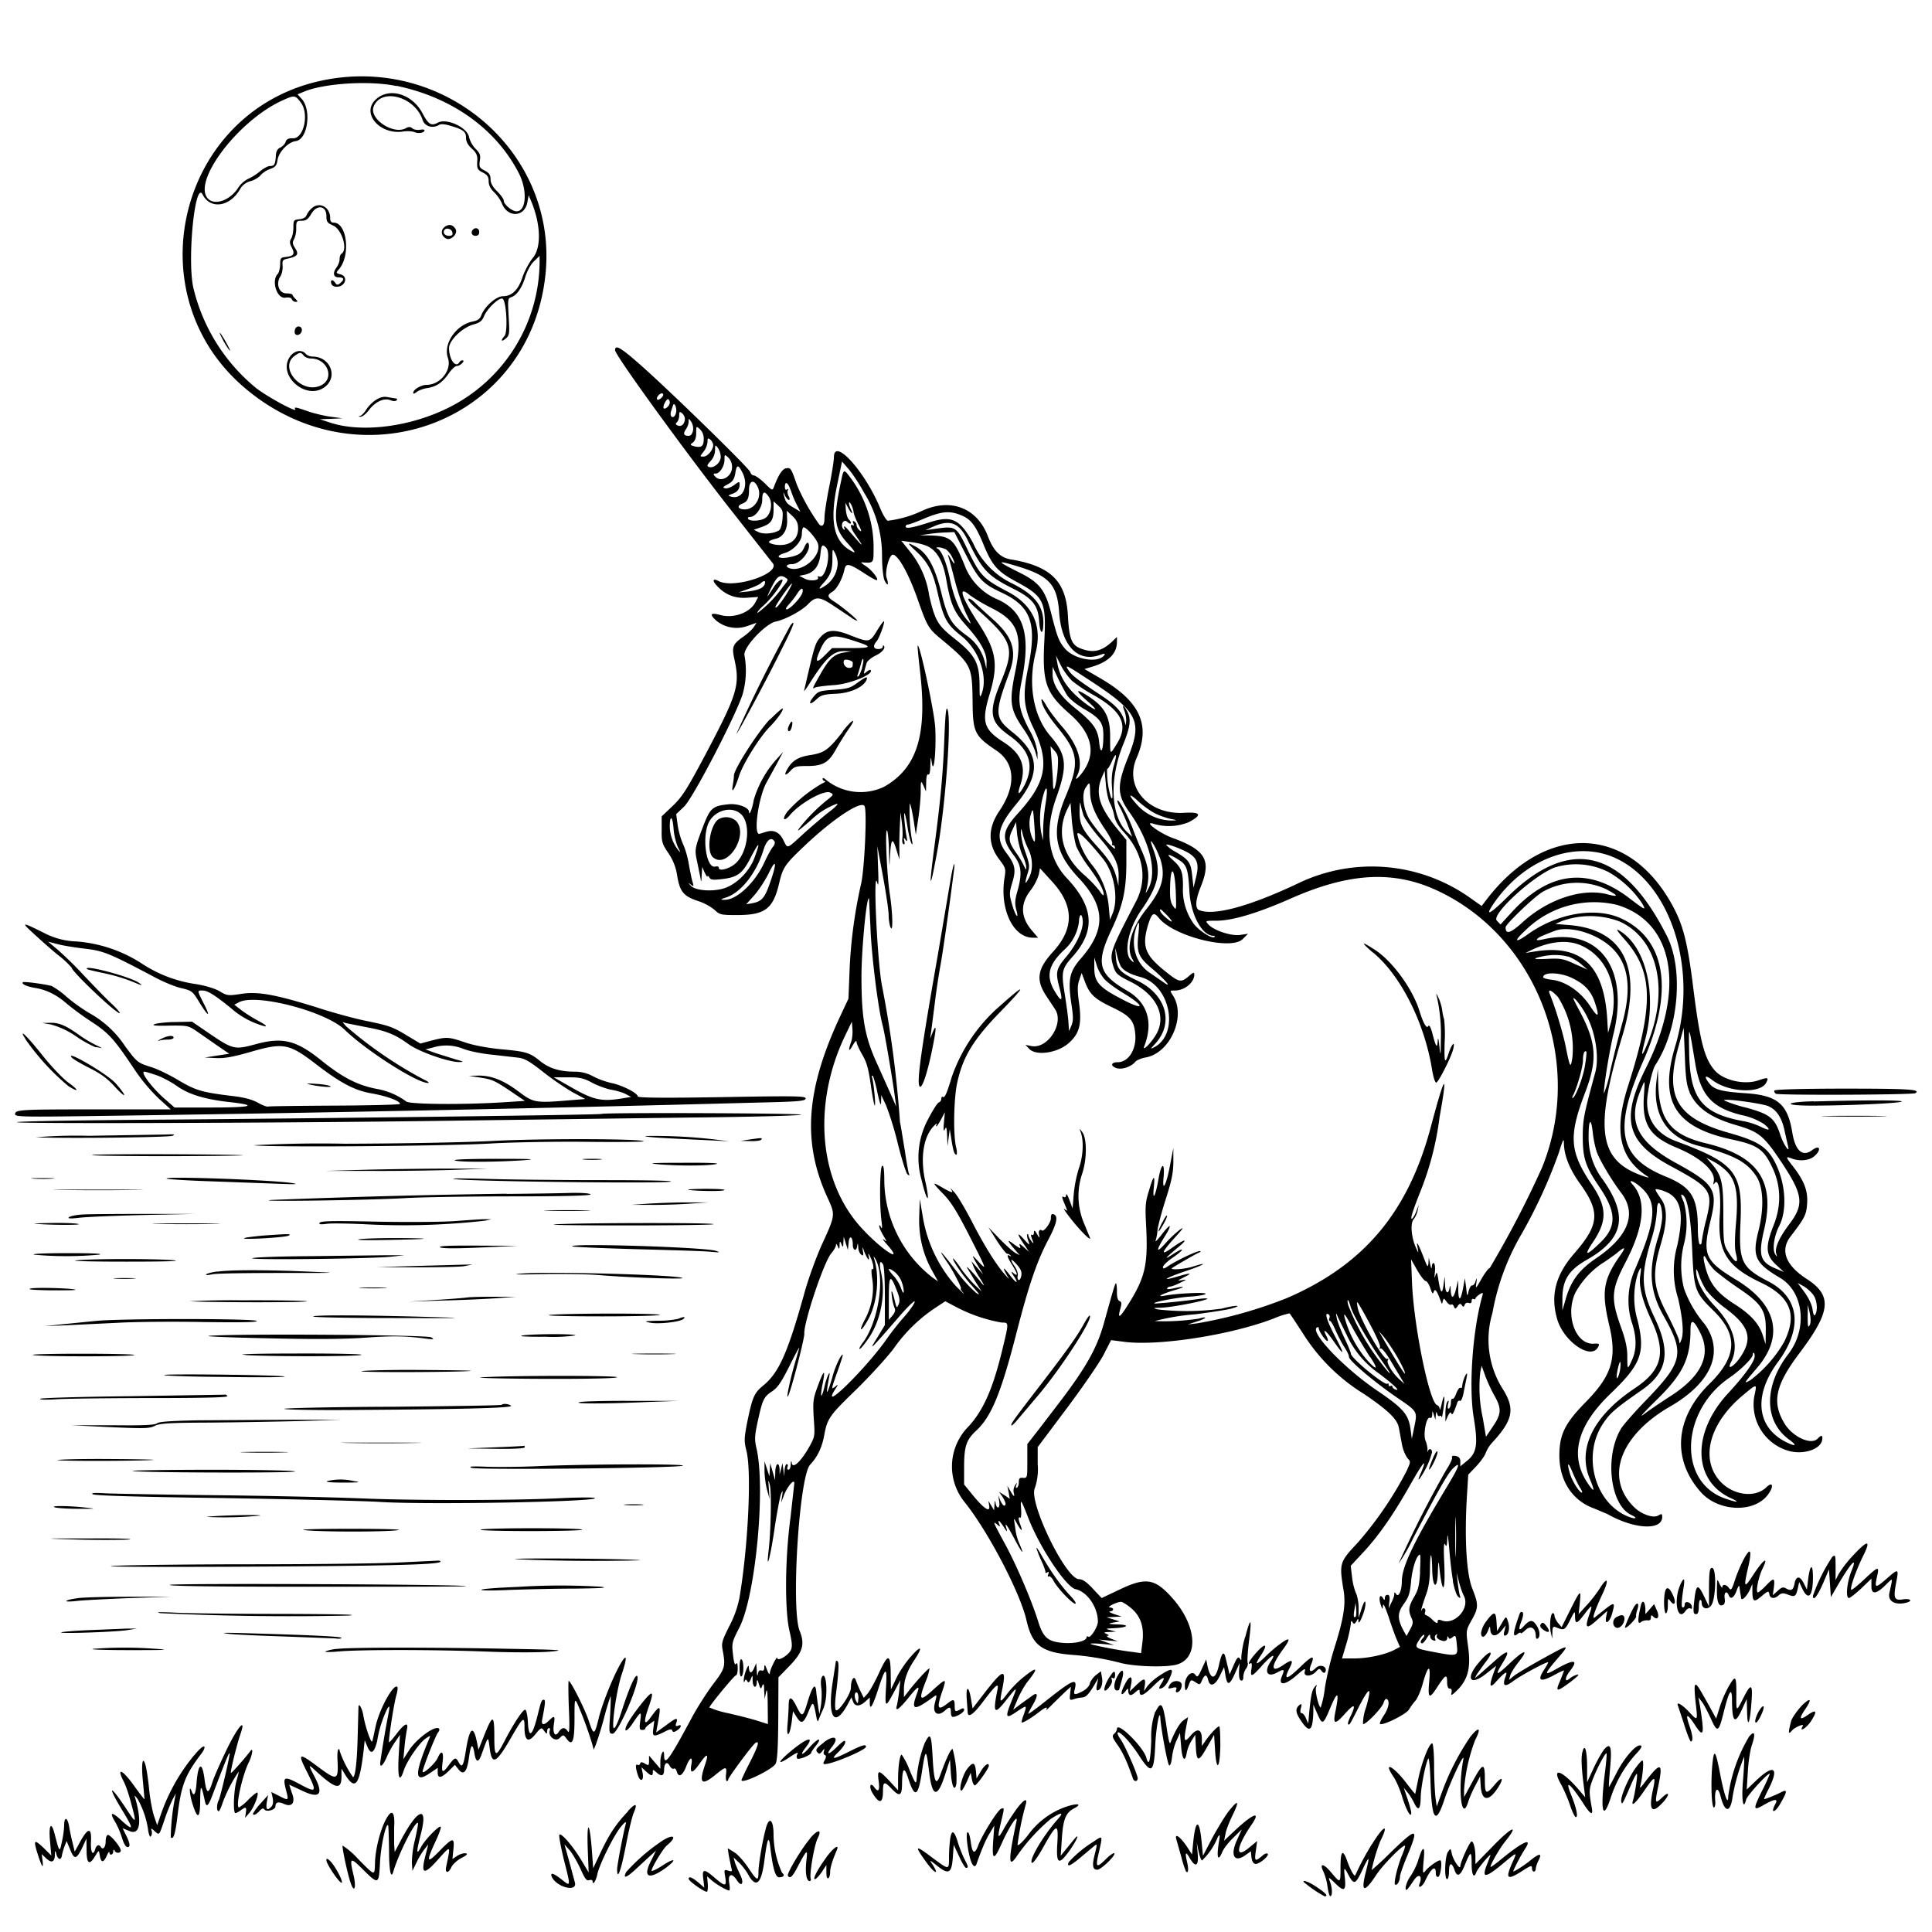 <svg xmlns="http://www.w3.org/2000/svg" id="svg" width="1024" height="1024" version="1.1">
  <path fill-rule="evenodd" d="M169.2 43c-74.5 16.9-98 112.8-39.6 162.5 60.9 51.9 150.6 18.7 159.4-59C296.5 81.1 235.2 28.1 169.2 43m41 2.5c29.4 6.1 53 23 65 46.7 4.4 9 3.7 19.8-1.4 19.8-2.5 0-6.8-3.7-6.8-5.7 0-.8-1.6-3-3.5-4.9Q260 98 260 95c0-2.3-.7-3.3-3.1-4.6-2.8-1.4-3-2-2.6-5.1.5-3 .2-4-2.2-6.4a14 14 0 0 1-3.5-6.3c-1-5.1-11.8-10.1-16.5-7.6-3.6 1.9-5 1-8.2-5-5.5-10.4-18-14-25-7-7.4 7.3 2.6 18.6 14.8 16.7 1.9-.3 4.5-.2 5.9.3 2.4 1 5.4.4 5.4-1q-.2-.6-2.5-.2c-1.4.2-3.2-.1-4-.8q-1.3-1.3-3.5 0c-6.6 3.5-19.4-5-17-11.4 3.9-10.3 21.9-5.5 26 7 1.2 3.5 5.4 4.7 8.9 2.5.7-.5 3.1-.3 5.6.5 7 2 8.5 3.2 8.5 6.4q0 3 3 5.7c2.3 2 3 3.5 3 5.8-.3 5-.1 5.4 3 7 2.3 1.2 3 2.2 3 4.6q0 3 2.8 5.7c1.6 1.5 3.5 4.2 4.2 6 3 7.7 12 7.4 13.5-.5l.7-3.8 1.4 3.3c5 12.1 5.4 24.2.9 29.8-2 2.4-4.4 7-5.5 10.1q-3.3 10.3-10.4 10.3c-3.6 0-9.7 5.4-11.5 10.1-.7 2-2 2.8-4.5 3.3-8.8 1.7-15.8 11.8-13.2 19.3 2.2 6.4-4 14.3-11.4 14.3-2.8 0-7 2.5-7 4.2q0 1 1.8-.4c1-.8 3.4-1.8 5.6-2.1 5-.8 8-2.9 11.4-7.7 1.5-2.2 3.4-4 4.3-4 1.8 0 4.8-3 3-3q-1 0-1.6 1c-2 3.3-5.5-1.5-5.5-7.5 0-4.1 7.1-11 13.2-12.6 3-.8 4.3-1.8 5.3-4.2 1.7-4.2 8-10.1 9.8-9.4 2.1.8 3 17.6 1.1 19.8-2.2 2.4-1.7 3.4.7 1.3 2-1.7 2-2.6 1.5-11.6s-.5-9.7 1.4-10.3c3-1 5.8-5.2 7.5-11 1-3 2.8-6.4 4.5-8l3-2.9v3.5a87 87 0 0 1-47.9 76.8c-20.4 10.3-46 13.6-62.8 8.2l-5.8-1.9 6-.2 6-.3-6-.8c-3.3-.4-8.7-1.7-12-2.8-6.5-2.3-7.9-2.6-7-1.2 1.3 2.2-15.6-7-21.1-11.5a98 98 0 0 1-33-53.2c-3.2-15.3 1-56.9 5-49.1 4 8 14.3 6.6 19.7-2.6a9 9 0 0 1 5.7-4.5c2-.5 4.4-2 5.3-3.1 1-1.2 3.2-2.7 5-3.3 2.8-1 3.5-1.7 4-4.8.7-4.4 5.7-9.5 9.6-10 6.4-.7 8.6-16.7 3.1-22.5l-2.1-2.3 3.4-1.4c10.7-4.5 35-6 49-3m-50.7 8.7c4.6 6 1.6 19.3-4.2 19q-3.3-.2-3.8 1.9c-.3 1-1.6 2.4-2.8 3q-2.3.9-2.4 4.5c-.3 4.5-.8 5.3-3.2 5.3-1 0-3.4 1.3-5.2 2.8a28 28 0 0 1-6.3 4 14 14 0 0 0-5.3 4.8c-4 6.2-11.5 9.2-15.4 6.2-10-8 14.4-41.1 38.3-52.3 7-3.2 7.3-3.2 10.3.8m6.3 55.7a11 11 0 0 0-3.2 4q-.6 1.8-3.8 2.2c-3 .3-3.2.5-3.2 4.3 0 2.2-.5 4.9-1.2 6-.9 1.5-.8 2.6.4 4.8 1.7 3.4 1 4.4-3.2 4.9-2.7.3-3 .6-3 4-.1 2.1-.7 4.4-1.3 5-3.5 3.5-.5 13.2 4 12.6q3-.5 3.5.9.6 1.2 2 1.3c1.2 0 1.2-.2-.1-1.6-.9-.8-1.6-1.9-1.6-2.2s-1.4-.7-3.2-.7c-4 0-5.7-5.2-3.2-9 .8-1.2 1.3-3.7 1.2-5.5-.3-3 0-3.4 3-4 5-1.1 5.7-2.3 3.6-5.5-1.4-2.2-1.5-3-.6-4.6a13 13 0 0 0 1.2-5.9c0-3.7.2-4 2.9-4 2.3 0 3.4-.8 5-3.5 3-5.3 8.1-4.6 8.1 1 0 3 .5 3.7 3.5 5 4.7 2 8 12.8 4.5 15-.6.3-1 1.6-1 2.9s-.7 3-1.5 4.2c-2.3 3-1.9 5.4 1 5.4q4.3.1.9 3c-1.4 1.2-1.8 1.2-2.9-.3-1.3-1.9-2.7-1.3-1.8.9.3.8 1.5 1.4 2.7 1.4 4.7 0 6.4-5.5 2-6.6-2.3-.6-2.4-.8-1-2.4 6.6-7.1 4.7-25-2.6-25q-1.9 0-1.8-2.5c0-5.5-5.3-8.6-9.3-5.5m70 10.3c-2.2 1.6-2 4.5.5 6 2.6 1.7 6.8-2.5 5.2-5q-2.3-3.5-5.8-1m4.2 3q.4 1.7-1.7 1.7c-2.3 0-3.5-1.5-2.6-3 1-1.6 4-.7 4.3 1.3m10.9-1.6c-1.4 1.3-.6 3.3 1.3 3.3q2 0 2-2c0-2-2-2.7-3.3-1.3m-94.3 52.8c-.3.8-.3 1.9 0 2.4 1 1.6 3.6.1 3.6-2 0-2.2-2.8-2.6-3.6-.4m-38.6 5c1.1 2.2 2.8 4.9 3.7 6s.4-.2-1.1-3c-3.4-6.2-5.4-8.5-2.6-3m208.2 6.1c0 2.8 40.5 58.4 64 88l12 15.3 7.4 9.4c5.1 5.5-20.2 14-28.5 9.7-3.1-1.7-3.6-.3-.8 2.6q6.4 7 16 6.2l5.8-.4-1.5 2.8c-2.8 5.5-11.5 8.7-18.5 6.8q-8-2.2-2.2 3a17 17 0 0 0 16.7 2.7l4.6-1.6-1.6 2.4c-.8 1.2-3.3 3.5-5.5 5-5.5 3.9-6.1 5.3-4.7 11.7 3.1 13.9 1.8 18.4-15.6 51.3-9.6 18-12 21.8-17 26.6l-5.9 5.6v7c-.1 6.5.2 7.5 3.5 12.4a28 28 0 0 1 4.7 11.9c1.4 8.6 3.4 11 10.9 13.5a28 28 0 0 1 9 4.8c2.6 2.5 3.3 2.7 11.8 2.7 15 0 19.2-3.3 22.4-17 1.9-8.1 3-9.8 12.8-19.1 15.3-14.6 30.4-24.7 32.4-21.7 1.4 2 .1 32-1.7 40.8a255 255 0 0 0-6.2 46l-.6 15.3-4.5 9.6c-18.2 39-20 66.9-6.5 96.1 4.1 9 4.1 9-3.2 24.9-3 6.7-7.1 18-9 24.9-8.9 32-13.6 42.7-21.9 49.5-5 4.1-5.8 6.2-8.6 19.7-1.6 8.4-1.7 9.7-.3 15.3 2.7 11.4.8 50.7-3.8 77.7a56 56 0 0 1-5.4 15c-4 8-4.2 9-3.4 13 1.5 8.3 1.2 9.4-5.4 18-3.4 4.6-8.5 12.6-11.3 17.9-11.8 22-14.4 25.5-14.4 19.4 0-4.2-2-.7-2 3.7v3.5l-3-3.5-3-3.5v2.8c0 2.5-.2 2.6-2.1 1.5q-2.4-1.5-2.6 0-.5 1-1.4.6c-1.2-.7-1.1 1.6.2 5.5s3.3 3 2.5-1.2l-.6-3 2.3 2.1c2.8 2.6 3.7 2.8 3.7.5 0-1.5.1-1.5 1.8 0q4.1 3.7 4.2-1.2c0-3.7 1.6-4.8 3-2.1.6 1.1 1.6 1.8 2.1 1.4q1-.4 1.6 1.5c.9 3.4 3 2.4 4.9-2.4 2-5.3 3.8-6 2.8-1q-1.2 7.3 4.6-1 5.9-8.4 2.6 1.1c-3.2 9.5-1.8 11 5.2 5.4 6-4.9 6.5-5 6-.5-.2 2 0 3.5.4 3.5q.7 0 .8-.9c0-1 12.8-18.3 14.4-19.3 2.3-1.5 1.6 1.3-2.8 10-2.6 5-4.6 9.4-4.6 9.7 0 2.3 16.4-5.6 18.1-8.7.9-1.6 1.3-9 1.4-24l.1-21.8 6.2-6.4c6.7-7 7.9-11.2 5-18.3-4.6-11.8-.2-81.8 5.6-88q5.7-6 7.4-15.3c1.7-9.2 2.7-10.6 16.3-23.8 7.2-7 16.4-17 20.4-22.2a83 83 0 0 1 21.9-21.6l5.6-3.7 5.7 3A82 82 0 0 0 531 701c3.8 0 3.8-.3.2 14.6-5 20.6-10 31.9-17.9 40.5a30 30 0 0 0-2 40.1c12.5 15.6 29.6 48.3 32.8 62.8 3 13 8 16.8 24 18.1a146 146 0 0 1 26.3 4.4c8.4 2 24.9 2.3 29.8.6 11.5-3.8 10-21-3.2-35.5-9-10-13.8-10.7-27.6-4.1l-9.5 4.5-4.7-5c-3.3-3.6-5.5-5-7.3-5-7 0-26.9-41-23.4-48.3A31 31 0 0 0 550 776v-9l15.3-20.4c8.4-11.2 17.2-24 19.5-28.3l4.1-8 6.3.8c17.8 2.6 57-3.4 80-12.3a45 45 0 0 1 8.3-2.7c.2.1 3.6 5.3 7.5 11.3a100 100 0 0 0 31.9 31.4c12.7 8.6 17.6 13.3 18.5 17.8l1.6 8.6a20 20 0 0 0 3 7.7c1.8 1.8 1.7 2-.5 6.8a192 192 0 0 1-26 38.1c-9.6 10.2-9.7 10.8-7.4 25 1.3 7.8.1 15.1-5.3 32.1a166 166 0 0 0-4.6 19.8A50 50 0 0 1 700 905c-1 0-3.1-8.6-2.5-10.5s.6-2-.9-.1c-1.3 1.6-2 5.3-2.9 15.6l-.3 3.5-1.2-2.7c-.6-1.6-1.7-2.8-2.3-2.8q-1.1 0-.4-2.7 1-3.2-1-1.4c-2.1 1.9-1.8 4 1.3 8.5 4.4 6.4 6 5 6.3-5.3v-3.6l2.1 4.8c2.7 6.2 3.1 6 7-3.4q5.6-13.2 2.8 1.3c-1.7 7.8-.7 8.3 4.6 2.4q7.7-8.7 3.5.5c-1.2 2.3-1.9 4.5-1.6 4.7.7.7.7.8 6-9.7q8.4-16.1 3.5 1a26 26 0 0 0-1.6 8.6c1 1 10.4-8.6 11-11.4q.7-2.1 1.6-1.8c1.8 1 1 5-1.6 8.8-1.4 2.1-2.3 4.1-2 4.4 1.2 1.2 13.8-5 15.4-7.6.8-1.4 2.4-3.6 3.5-4.8 1-1.2 2.8-5.2 3.8-9 2.8-10 4.3-10.5 3.4-1-.8 9 0 9.6 4.4 2.7 4.2-6.4 5.1-6.9 5.1-2.6q0 3.6 1.4 3.6t.9 2.3c-.4 1.7.3 1.3 3.7-2.1 5.3-5.7 6.7-12 5-23.3-1-7.7-1-7.8 2-13.2 3.7-6.5 3.7-8.3.4-16.6-3.1-7.7-4.2-25.6-3-47.5l.8-13 4.3-4.5c2.3-2.5 4.6-5.7 5-7.1a18 18 0 0 1 3.5-5.5c10.7-11.6 12-17.5 6-27.5a49 49 0 0 1-6-41 127 127 0 0 1 15.2-41.5 268 268 0 0 0 20-43.5c2.2-7.1 2.7-8 2.7-5q.2 9.8 8.7 21.6c10.6 14.8 10 21.5-3 36.5-10.1 11.5-13 22.4-9.2 35.3C829 711.2 843.3 721 847 714c1-1.8.7-2-2.5-1.8-9.4.3-15-15-9.6-26.9a45 45 0 0 1 14-15.5c2-1.2 5.5-3.7 7.9-5.5q7.3-6.2 1.3 2c-8.4 12.3-9.3 18.6-5.2 36 4.2 17.6 1.5 26.6-12.4 40.8-11 11.2-14 17.1-14 28.4 0 13.4 7 24 18.4 28l7.1 3c14.3 8.1 29 8.8 29 1.5 0-1.7-.3-1.8-2-.8-2.6 1.7-9.2-.6-13.1-4.6-15.4-15.5-7.3-37.7 19.1-53 22.2-12.8 29-29 18.6-43.7a61 61 0 0 1-11-18.8 48 48 0 0 1-.1-23.6 44 44 0 0 0 0-22.2c-1.8-4.2-1.8-4.6-.5-3.8 2.4 1.5 4.2 11.7 4.9 29 .9 21 1.4 22.5 11.1 32 13.4 13 12.8 24.5-2 39-18.3 18-20 40.1-4.4 57.5 9.2 10.2 27.8 11 35.2 1.5 3.5-4.4 3-7.7-.6-4.2-6 5.8-17.7 4.3-24.6-3.3-10.6-11.8-5.6-30.7 12.2-45.5 7.7-6.4 7.5-6.4 6 .6a25.6 25.6 0 0 0 18.6 29c7.7 2 16.7-1 17.4-6q.6-3.8-2.5-.5c-3.5 3.4-13.1-1-17.4-8-6.9-11.3-5-20.3 7.7-37.2 16.9-22.4 17.7-30.7 3.9-39.6-11.1-7.2-14.1-15.1-8.5-22.4 7.5-9.8 8.4-11.5 8.8-17.3.5-6.8-1.4-11.9-7.1-19.4-4.4-5.6-4.5-6-1.1-4.7 4.1 1.6 9 1.2 11.8-1 4.1-3.4 3.4-6.6-.8-3.5-5.1 3.9-9 .6-10.6-9-2.5-15.5-7.9-20-25.2-21.1-12.2-.8-16.2-1.9-18.7-5-3.2-4-2.5-5 1.5-1.9 8.5 6.5 25.3 7.3 28.5 1.4 1.5-2.9 1-3-4.1-1.3-7.4 2.6-18.5 0-23.1-5.2-5.5-6.3-7.8-15-11.4-43.5-2.8-22.6-5-31.9-9.6-41.2-22.8-45.4-67.7-48-100-5.9l-2.6 3.4-6.5-4.6a90 90 0 0 0-91.4-7.1c-25.5 12-44 17-51.8 13.9-2.3-.9-2-5.5.9-12.6 5.6-13.9 2.5-19.3-15.1-25.7-6.6-2.4-15.4-8.9-10.4-7.6a28 28 0 0 0 19-.7q11-5.8-2.3-5c-19 1.2-32-13.6-25.3-29 7.6-17.4 2-30-19.2-42.3l-8.4-4.9 4-1.2q13.1-3.9 13.2-13.1v-2.7l-2.7 2.6c-5.3 4.9-9.8 6-16 3.7-5.3-1.8-6.6-5-7.3-17.7-1-18.2-9-26.1-30.2-29.7-5.6-.9-9.3-4.6-12.2-12.3-5.8-15.2-20-20.5-35.2-13.3a59 59 0 0 1-17.8 5.1c-.7 0-2.6-3-4.1-6.7-8.2-19.7-24.5-37.6-24.5-27 0 1.7-1.1 8.8-2.5 15.7s-2.5 14.2-2.5 16.2q0 5.8-2.6 4a109 109 0 0 1-12-21.2c-3.1-8.9-3.3-9.2-5.7-8.8q-2.9.3-6.4 9.6c-.9 2.4-.9 2.4-5-1.7-2.4-2.3-5-4.1-5.7-4.1q-1.4-.1-2-1.9c-.7-2.1-42.8-43.2-58.5-57-10.2-9-13.1-10.6-13.1-7.5m-172 3c-7.7 10 8.3 24.2 18.3 16.4 7-5.5 2.6-16-6.6-16-1.4 0-3-.7-3.7-1.5-2-2.3-5.6-1.8-8 1.1m7-.1c.7.8 2.3 1.5 3.7 1.5 9.2 0 13 11.2 4.9 14.5-10.2 4.3-22-10-13.3-16 2.7-1.9 3.2-1.9 4.7 0m189.6 22.3c-.8.9-1.9 1.3-2.2 1-1-1 1.6-3.9 2.8-3.2q.9.7-.6 2.2M199.2 212c-1.8 1.1-4 3.4-5 5s-2.4 3.1-3.2 3.4q-1.8.4.1.5c1 0 2.9-1.5 4.4-3.5 3.4-4.5 8-6.6 11.4-5.3 1.4.6 2.8.6 3.3.1q.7-.9-.4-1l-4.3-.7q-3-.7-6.3 1.5m155.8 1.4c0 1.6-2.4 3.8-3.2 3s1.5-5.3 2.4-4.8q.8.6.8 1.8m3.3 5.4c-.8 3.4-3.5 2.8-2.7-.6l1.2-3.6c.8-1.5 2.1 2 1.5 4.2m4.7 3c0 2.8-1.7 4.5-3.6 3.8q-2-.7-.6-1.8c.7-.7 1.2-2.3 1.2-3.6 0-2 .2-2.2 1.5-1.2.8.7 1.5 2 1.5 2.9m4.3 6.4q-.6 2.6-2.2 2.7-4 .1-1.6-3.4c.8-1.1 1.5-3 1.5-4 0-2 0-2 1.4 0a7 7 0 0 1 .9 4.7m5.7 4.3c0 3.9-1.2 4.8-4.8 4-2.5-.7-2.6-.9-1-2q1.8-1.4 1.8-5.1c0-3.7 0-3.8 2-2a7 7 0 0 1 2 5.1m5 3.3c0 2.6-3 6.1-5.1 6.1s-2 0 0-2.6a10 10 0 0 0 2.1-5.2c0-2 .2-2.2 1.5-1.2.8.7 1.5 2 1.5 2.9m4 6.3c0 3-3.7 6.2-6.3 5.3-1.2-.5-1-1 1-3.2a9 9 0 0 0 2.3-5.7c0-3 .1-3 1.5-1.2a9 9 0 0 1 1.5 4.8m6 5.4c0 5.1-6 8.4-9 4.9q-1.6-1.6.3-1.5c2.2 0 4.7-3.9 4.7-7.4 0-2.8 0-2.9 2-1.1a7 7 0 0 1 2 5.1m69.9 13.4a63 63 0 0 1 9.6 33.5c0 6.5.7 12 1.4 13.3 1.7 3.2 2.3 2.2 1-1.6-1-3.1 1.4-12.2 3.3-12.2 2.8 0 8.4 10 13.2 23.7s5.7 15.5 11.8 20.5c16.8 14 17 14.5 17.3 33.3.1 16.7 1 18.5 12.6 26.3 10 6.7 10.6 18.7 1.6 32q-9.3 13.7 0 25.8c3.4 4.5 3.5 5 2.7 9.8-2.6 16.5 4.6 31.6 15 31.6h2.8l-3-3.5q-9.3-10.6-1.2-21.3a28 28 0 0 0 4.6-8.7l.6-3.3 6.3 6.9c11.8 12.8 12 24.9.6 37.4-8.4 9.2-9.2 14.9-3.4 23.6l4.5 6.8c5 7.5-4 21.4-12.7 19.5l-3-.6 1.9 2c3.5 4 15 2.4 21-2.9 5.7-5 7-10 5.6-20.7-1-7.1-1-9.7 0-12.7l1.3-3.8 1.8 4.8c2.5 6.6 5.1 9 14.6 13.5 9.3 4.5 11.4 6.9 12 14 .8 8-3.5 15-9.3 15-3.4 0-4 1.8-1 3s8.1-.5 10.4-3.3c.7-.8 3.1-1.8 5.3-2.2 13.1-2.2 21.8-21.9 14.5-33-1.6-2.5-1.6-2.5 1-2.5 5.2 0 10.4-4.2 10.4-8.5 0-1.4-.6-1.2-3 1-4.3 3.5-5 3.3-13.5-3.6-9.7-8-11.3-12.6-8-23.7 2-6.3 3-7 5.6-3.8 7.7 9.8 38.4 17.6 44.6 11.3l2.8-2.8-4 .6c-4.7.8-14.1-2.3-17-5.5-1.8-2-1.7-2 4.1-2 8.6 0 21.8-4 38.7-11.4 32-14.3 55.8-15.5 79.5-4.1 52.6 25.2 77.1 91.2 54.4 146.6a534 534 0 0 1-27.6 53c-.5-.1-2.4 2.3-4.3 5.6-3.1 5.5-3.3 5.6-2.8 2.3q.6-4.1-.4-1-.7 2.3-1.8 2.3c-.6-.1-1.4 1.2-1.9 3-.7 3.1-.8 3-1.3-1.8l-.7-5-.8 4.5c-1.3 7.3-2.5 8.2-2.7 2v-5.5l-1.2 4.8c-1.3 5.2-2.6 5.3-2.8.3q-.2-3.5-.6-.9c-.7 3.8-2.3 2.6-2.4-2l-.2-4.2-.6 4.5q-1 8-2.7-2.5c-.7-4.4-.9-4.7-1.6-2.5q-.7 2.8-.3-1.7c.3-2.3 0-4.5-.5-4.8q-.9-.3-1.1 1.7-.1 2.4-.9-1.2l-.7-3.5-.2 3c-.2 2.6-.6 2.1-2.7-3.5q-4.4-11.1-3-4.5c.5 3 .5 3-1-.4-2.4-5.4-3-12.8-1.1-14.9.8-1 1.8-3 2.1-4.7l.6-3-1.2 3.2a17 17 0 0 1-2 3.9c-1.7 1.6-.6-2.3 3.6-13a159 159 0 0 0 10.6-40.5q6.7-37.3-4.5 4.7c-12 45.5-35.4 73.5-76.4 91.2a235 235 0 0 1-47.6 13.4l-5 .6 4.9-1.6c5.2-1.6 6-3 1-1.5a121 121 0 0 1-23.4 1.3 119 119 0 0 1 21.6-3.6c7.7-1 16.2-2.3 19-3 6.6-1.9 2.5-2-5.1 0a134 134 0 0 1-34 .4c-2.6-.7-2.3-.8 2-.9 5.2-.1 23.3-3.6 24.4-4.7.3-.3-1.4-.3-3.9 0a339 339 0 0 1-23.5 2.5c-4-.2 9.8-3 17.3-3.6 5-.3 9.2-1 9.2-1.6 0-.9-15-.2-21.5 1-5 1-2-.8 4.7-2.8 6.5-1.8 6.2-2.5-.4-1-2.2.5-3.6.5-3.2 0q.5-.9 1.7-1c.7 0 3-.9 5.2-2 3.6-1.7 3.7-1.8 1-1.4s-2.7.4 1-1.5q7.3-3.6-3.4-.4c-9.3 2.7-6.5.8 3.8-2.7 10-3.3 13.6-5.5 4.4-2.6-3.6 1.2-11.3 2-11.3 1 0-.3 12.2-7.4 14.1-8.2q2-.9.9-1c-1.7-.1-12 4.8-16.6 7.8-2.4 1.6-3 1.8-3 .6 0-.7 2.3-3 5.3-5 6.6-4.6 6.3-5.9-.4-1.5q-7.3 4.8 3.6-4.3c5.3-4.4 3-4.1-3.3.4q-10.3 7.4 1.6-5.7c4-4.5 4.6-5.3 2.1-3.6a61 61 0 0 0-7.7 7.3c-5 5.6-5 3.8-.1-4 4-6.4 3-7-1.6-1-2.3 3-3.8 4.5-3.4 3.4s.9-3.6 1-5.5c.2-2 2.1-9.3 4.4-16.5 3.3-10.3 4-14.4 4-20v-7l-1.5 7.7c-2 11.4-4.5 16.6-3.7 8 .8-8.4-1.1-8.2-2.6.3-1.6 9.3-3.3 12.7-2.6 5.3q1.2-11.5-2.5 1.2c-2 6.3-2.1 8.4-1.5 19.3 1 20-.5 26.9-9.8 41.5q-6.3 10.2-3.9 1.9c.8-2.8.7-3.7-.4-4.1q-1.5-.6-1.4-5.2c0-2.6-.3-4.5-.6-4.2-.5.6-.9 1.7-6.3 21.1-3.8 13.6-9.7 24-25.4 44.4l-9.2 12-6 7.7v9c0 8.8 0 9-2.2 8.9-1.8-.2-2.3.2-2.3 2.2 0 1.3-.4 2.7-1 3q-.9.5-.4-1.2.9-2.6-.6 0c-.7 1-1 2.7-.7 3.8q1 4-1.8-.9l-1.6-2.7.7 3.4.6 3.5-2.8-1.9-2.9-1.8 1.8 2.6c1.8 2.8 2.2 4.7.9 4.7-.5 0-1.3-1.2-2-2.7l-1.1-2.8.5 3.3c.6 3.6-1.2 4.5-1.9 1q-.4-2.8-.6.7l-.2 3-1.5-2.5-1.5-2.5.4 2.7c.6 3.7-2.9 1.4-8.9-6l-4.4-5.4v-8.6c0-11.6 1-14.9 6.5-20 8-7.5 13-19.8 21-50.7 6.7-26.2 11-38.7 16.9-50 4.8-9 5.6-12.9 3.1-13.9q-1.6-.7-1.5 2.2c0 2.2-3.7 7.2-4.7 6.4-1.2-.9-2 .2-1.6 2 .4 2.2.3 2.2-1.1-.2q-1.6-2.9-1.6-.7 0 1.6-1 1.2-1-.6 0 2.2 1.6 3.8-.5.9a8 8 0 0 1-1.5-3q0-.8-.5-.4c-.3.3-.1 1.8.5 3.4 1 2.7.8 2.7-2.6-1.1-3.8-4.1-3.3-2.2 1 4l2 3-2.8-2.5c-2.3-2-2.6-2.1-2-.5.6 1.5 0 1.3-3.2-1q-6-4.7 1 3.4l2.1 2.4-2.3-1.2c-1.2-.7-5-4-8.3-7.4l-6-6.2 4.4 7c2.5 3.9 5 7 5.5 7a3 3 0 0 1 1.9 1q.7.6-.5.1-2.8-1.6 1.3 4.9 4.4 7.2.8 4.4-2.4-2.1 0 1.4c2.9 4.5 1.4 4.1-2.1-.5q-5.3-6.8-1.6 0c1.6 2.6 1.6 2.6-1-.3-4.5-5-11-15.4-17.5-28.1-3.5-6.7-7.6-13.7-9.3-15.5q-2.7-3-1.8-1.6c1.7 2.3.6 2.1-4.6-.9-5.7-3.3-5.5-2.8.9 3.8 4 4.2 7.2 9.4 14 22.8 8.7 17.1 8.7 17.3 4.6 13-4.2-4.6-4.3-4.4-.2 2.5l2.4 4-3.1-3.5-3.1-3.5 1.2 3c.7 1.6 2 4.1 3 5.5 2.7 4.3 3.2 5.6.7 2.5-3.3-4.2-8.1-9.3-7.2-7.5l4.2 7 3.5 5.5-3.7-3.5c-2-1.9-5.3-5.8-7.3-8.7a36 36 0 0 0-4-5.3c-1.2 0 4.9 9 9.7 14.3 4.3 4.8 4.8 5.6 2.3 3.9a73 73 0 0 1-10-11c-8.6-11.3-11-13.7-5.3-5.2 3 4.2 8 14 7.3 14q-.5.2 1.3 2.3c1 1.3-.7-.4-4-3.7a73 73 0 0 1-17.4-36.1l-1.7-10-.3 9.3q-.5 15.7 7 29l3 5.4-3.1-2.2a66 66 0 0 1-25.4-51q0-9.2-1.2-8c-1.2 1.2-1.4 20.6-.3 29q.7 5.3-.2 3.5t-1-.6c0 .7 1 3 2.2 5 2 3.3 2 3.5.3 2.1-1.1-.8-.3.5 1.8 2.8 9 10.2-2.2 3.3-12.8-8-23.3-24.5-27.2-65.6-9.8-102.4l3.8-7.9.3 3.8c.2 2.2-.1 5.3-.7 7-1.7 4.7-1.2 5.6.9 1.7q1.9-3.2 2-1.8c0 1 1.4 4 3 6.8 2.4 4 3.3 7.5 4.5 15.7.8 5.9 1.8 10.9 2.1 11.2.7.7-.5-12.4-1.4-14.8q-.4-1.4.4-.8c.4.4 1.6 4.5 2.5 9q1.9 8.7 1.9 4.7l.1-3.5 2.6 5.5a171 171 0 0 1 6.2 20.3c2 8 4.3 15.3 5 16q1.6 1.5.8-.4c-.3-.9-1.3-6.3-2.1-12-1-5.7-2-12.6-2.6-15.2a587 587 0 0 0-9.6-72.6c-2.5-13.6-4.8-63.4-2.4-54.1q.9 3.6.4-8l-.4-11.5 3 16c1.6 8.8 3 18 3 20.5s.5 5.4 1 6.5c1.4 3.3 1.2-7.4-.4-17.8-1.6-10.1-2.6-35.4-1.4-33.4.4.6.9 5.7 1 11.2.2 8.4.2 8.9.5 3 .5-10 1.3-11 3.3-4.5l1.7 5.5V451c-.1-2.5 0-8.1.2-12.5l.4-8 .7 5.5c.4 3 .5 6.7.3 8.1-.3 1.5 0 3 .5 3.3q1 .5.5-1.6-.7-2.7.6-.8t.7-1c-.9-4.7-1.7-13-1.2-13 .2 0 1 3.3 1.6 7.3s1.6 7.9 2.1 8.7q.9 1.5.3-1.5a88 88 0 0 1-1.2-19.7c.4.4 1.3 4.3 2 8.7l1.2 7.9 1.3-8.5c.7-4.6 1.3-11.1 1.3-14.4 0-5.9.1-6 1.5-3l1.3 3 .1-4.8q.1-4.7 1.1-4.2t1.1-4.7c.2-5.2.2-5.3.8-1.3 1.1 6.5 2.4-7.4 1.8-18.8-.4-8.2-8.2-44.6-9.3-43.5-.2.2.4 6.2 1.2 13.3 4 33.8-1.4 51.5-19 61.5a29 29 0 0 1-30.8-3.7q-1.7-1.5-1.8-.5.1 1.1 1.3 1.2.8.2-1.8 1.4a76 76 0 0 0-18.2 14.8c-3 4.1-1.9 5.6 1.3 1.9 5.3-6.4 18.4-13.7 21.5-12 1.8 1 1.8 1.1-1.3 3.6a92 92 0 0 0-14 13.8c-3.3 4.1-2.4 3.6 5-2.8a39 39 0 0 1 13.8-8.7c.9 0-.8 1.8-3.7 4s-9 7.4-13.6 11.5c-9.5 8.7-8.7 8.5-11 4q-3.1-6.7-9.6-4.5l-3.3 1c-3.2 0-.3-20 4-27.5l5.5-10 3.2-6-3.6 4a56 56 0 0 0-12 21.5c-.7 4.4-2.4 8.8-2.5 6.3 0-2.3-6-4.6-11-4-8.5.9-9.6 1.9-13.6 12.4-4.2 11-4.3 11.8-2.9 18l1.8 8.8q.4 3.7.6-1.5l.3-4.5 1.3 3c.8 1.6 1.4 2.6 1.5 2q.1-.8 1 .6c.7 1.3 2 1.4 7 .8 8.1-1 10.7-3 15.2-12q6.5-12.3 1.7.7c-2.6 7-8.8 13.4-15.2 15.9-6 2.3-16 1.7-18.5-1q-2.4-2.5 0-.6c1.6 1.2 1.6 1 .7-2-.5-1.9-1.3-6-1.9-9.3-.5-3.2-1.8-7.7-2.9-10a43 43 0 0 1-2.9-10.1l-.8-6 4.2-4c4.6-4.3 27.2-47.8 31-59.5a46 46 0 0 0 1-20.6c-1-4 11.2-17 16.7-18 4.9-1 13.9-5.8 17.1-9.3 4-4.1 6-4 13.6 1.1l9 6a10 10 0 0 0 3.3 1.8c1 0-8.2-7.7-12.4-10.3-3.4-2.2-3.6-3.3-.8-5 2.4-1.4 5.3-6.7 6.4-11.5.8-4 2.2-3.8 11 1.9 3.2 2.1 6 3.6 6.3 3.4.9-.9-3-5.6-6.1-7.6q-3.5-2.2-1.2-1.8c5.3.4 5.5.2 5.5-6a62 62 0 0 0-11.8-38.3c-4.2-5.6-4-5.7-5.7 2.6-3.8 18.1-3.3 23.5 3 30.7 4.9 5.4 5.5 6.5 2.8 5-9.6-5.2-11.8-15.9-7.3-36.5l2.3-11 3.7 4.3c2 2.4 5.6 7.8 7.9 12.1m-64.5-10.7c3.7 6.9.4 14.5-5.7 13-2-.6-2-.7.3-1.5q4.1-1.4 4-5c0-1.7-.2-1.7-2.9.3-1.6 1.1-3.7 2-4.7 1.7-1.6-.3-1.3-.7 1.3-2.1s3.4-2.6 4-5.7c.7-4.8 1.5-5 3.7-.7m8.3 8c2.3 5.2-1.5 11.6-6.9 11.7-3.6 0-4.5-1.8-1.5-3 2.8-1 3.7-2.8 3.7-7.4 0-5 2.7-5.8 4.7-1.3m17.4 1.4c.6 2.1 2 5.5 3.1 7.6l2 3.9-3.2-1.9c-3.8-2.2-4.6-3-5.4-6.3q-1-3.7.5-.2 1.2 2 2 2.2c.6 0 .5-1-.1-2-.6-1.1-.8-2.6-.4-3.2q.6-1-.4-.4-1.2.7-1.2-1.3c0-3.4 1.7-2.4 3 1.6m-11.4 3.8c2 3.2 1.1 8.9-1.9 11-2.4 1.7-8.3 2-9.2.5q-.4-1 1-1c3 0 6.5-5 6.5-9.1q0-6.8 3.6-1.4m7.1 11.9c-.2 2.6-1 5.2-1.8 5.7-2.7 1.7-8 2.2-10.7 1l-2.7-1.3 4-1.4c5.1-1.7 6.5-3.7 6.5-9.3v-4.4l2.6 2.4c2.3 2.1 2.5 3 2.1 7.3m37.7-4.1c.1 1.2 1.3 4.2 2.6 6.7q2.5 4.8.6 3.1c-.9-.7-1.6-2-1.6-2.7q0-1.2-1.2-2t-.5 1q.6 1.6-.3 1c-1.8-1-1 1.9 1.3 5l3.1 4.6c.8 1.6-.5.2-6.3-6.5q-3-3.6-2.7-2 .7 2-.3 1c-2-2-.1-5.8 2-3.9 2 1.9 2.7.6.7-1.4-.7-.7-1.3-3-1.5-5l-.2-3.7 1.5 2.8c.8 1.5 1.7 2.7 2 2.7q.3-.2-.6-2c-.5-1-1-2.5-1-3.2 0-2 2.1 1.9 2.4 4.5m-29.4 8.9c0 6.3-5.1 9.7-12.5 8.4q-6-1.3.4-3c4.1-.8 6.6-4.8 6.3-10.4l-.2-4.5 3 2.8c2.3 2.2 3 3.8 3 6.7m87.8-6.5c4 2 6.5 5.3 10.2 14.2 4.8 11.9 7.6 15 18 20.6 14.4 7.8 15.6 10.4 14.5 31.6-1.1 21.7.8 27.2 13.5 38.3q16.8 14.8 8 29.1c-2.5 4-6 7.3-4.2 3.8 3.7-6.9.7-16.5-8.4-26.8-2.9-3.4-6.4-8-7.8-10.5s-2.6-4-2.6-3.2c0 2.8 3 8 8.5 14.7 11.1 13.5 11.8 18.8 4.3 36.6-7.7 18.6-6 29.4 6.8 43.1 14.4 15.3 14.7 27.4 1.3 42.8-6.1 7-7 11.1-5 24.4 1 6.5 1 8.7 0 11.1l-1.3 3-.3-4.5c-.1-2.5-1-9-1.9-14.7-2-12.3-1.7-13.8 4.3-20.5 12-13.6 11-26.1-3-41.1q-15.4-16.2-5.8-43.1c6-16.7 5.4-22.5-3-32.3-9.2-10.5-12.2-27.5-8-44.3 3.6-14.2-1.4-25.3-14.6-32.3-13-6.8-14.7-8.6-20.9-21.2-6.7-14-6.4-13.8-18.6-12.1l-4.3.6 3.5-1.6c9.6-4.4 14.4-2.5 19.1 7.3 7.5 15.4 10.4 18.5 23.7 25.2 10.6 5.3 13.5 9 14 17.8.5 6.8 2.2 7 2.2.3 0-8.8-4.7-14.8-16-20.5a43 43 0 0 1-21.3-21.8c-7-12.6-11.2-14.6-22.9-10.9-8.9 2.9-12.8 3.6-12.8 2.3q.1-1 1.3-1.1c.6 0 3.9-1.2 7.2-2.6 11-4.7 15.2-5 22.3-1.7m-77.2 14.7c1.6 6.4-7.9 14.7-14.7 12.9-2.9-.8-2.3-2.3.9-2.3 4.6 0 10.6-7.9 8.6-11.2q-.7-.7-2 2c-1.4 3.5-3.3 4.7-9 5.7-5.4.8-6.5-.9-1.4-2.4 4.6-1.4 9-6.2 9-10 0-1.5.3-3.1.7-3.5 1-1 7.1 5.8 7.9 8.8m78.3 5.5c6.8 13.3 8.7 15.4 19.4 20.4 15.3 7.3 18.4 16.3 13.6 39.8-3 14.5-2.4 21 3 32.1 8.5 18 6.7 28.3-8.1 44.6-8.9 9.8-9.3 13.6-2.3 22.8 4 5.3 4.4 9.7 1.5 19.6-1 3.7-1.2 5.7-.4 8.8 1.7 6-.4 3.7-2.2-2.7-1.5-5.2-1.5-6 .1-11.4 2.1-6.9 1.6-9.6-3-15.7-6-7.8-4.8-14 4.8-25.6 13.4-16.1 13-26.8-1.5-38.4-9.7-7.7-9.8-10-2-31.2 4.5-11.9 2.2-19.3-8.8-29-4-3.6-8.4-7.6-9.7-9-1.3-1.2-2.6-2-3-1.6-.5.4 1.2 2.5 3.7 4.7 20.1 17.9 21.1 20.9 13.3 39.8-6.5 15.8-5.7 20.7 4.7 28 10.8 7.7 13.3 15.8 8 26.3-2.9 5.4-4.1 5.6-2.3.2 3.4-10 .9-16.8-8.7-23-10.7-6.8-11.9-10.8-7.5-25.4 4.8-16 3.6-23.2-6.1-38-9-13.8-10.9-20.1-4.3-14.5a90 90 0 0 0 11.9 7c13.6 7 16.1 14 12.1 33.5-3.3 16.3-2.8 20 4.6 30.7a54 54 0 0 1 5.9 11.3l1.3 4.5V399a33 33 0 0 0-4.4-12.3c-5.6-10.8-6.2-15-4-25.8 4.9-24.2 1.4-36.5-12.3-43a32 32 0 0 1-17.3-16.7c-6.2-15.6-7.7-17-18.8-17.4l-5.6-.1 5-.7a80 80 0 0 1 9.2-.8l4.1-.2zm-20.8-4.6q7.9 3.2 10.4 17.7c2.4 13.5 4 17.2 11 25 7.3 8.1 10.5 14.1 10.4 19l-.1 3.5-.7-3a24 24 0 0 0-9.7-14.6c-8.2-6-10.1-9.3-13.3-22-3.6-14.8-7.6-22-14.2-25.4-4.3-2.3-4.2-1.8.7 2.7 6.2 5.8 8.8 10.7 11.3 21.7 3.2 14 4.8 17 12.9 23.4 9.3 7.5 14 21.5 10.4 30.7-.9 2-1 1.3-1-4 0-12.5-2-16.6-13.4-25.6-8.8-7-10.2-9.4-13.3-22.7a48 48 0 0 0-10.8-24.1l-4-5 5 .7c2.8.3 6.6 1.2 8.4 2m-53.3.9c2.9 2.9-.2 16.6-3.5 15.4q-1.2-.4-.8.4c1 1.7-4.2 2.2-7 .7l-2.9-1.5 3-.6q7.3-1.6 8.2-10.6c.5-5.2 1-5.8 3-3.8m63.3.8c1 .6 2.6 2.4 3.4 4 2.2 4.3 1.7 5-.6 1q-1.8-3-1.4-1.5c.4 1.1 2 7 3.6 13.3 1.6 6.2 4.3 14 6 17.5 3 6.1 3 6.2.4 3.2-3.9-4.5-7-12-9-21.5-1.8-8.8-4.5-15.4-6.7-16.3q-1.2-.5.5-.6c1 0 2.7.4 3.8 1m-57.1 7.2a15 15 0 0 1-5.8 11.6q-6.4 4.4-2-.6c4-4.3 5-7 5-13.2 0-5.3 0-5.5 1.3-3.1.8 1.4 1.4 3.8 1.5 5.3m96.4 2.2c16 5 20 9.7 21 24.4 1.3 17.7 10.2 26.6 22 22.1q2.5-.9 2.1 0c-3 4.8-16.1 2.7-21.2-3.4-3.2-3.9-3.9-5.8-7.4-19.5-3-11.5-6.2-15.5-16.7-20.7-12.5-6.2-12.4-6.8.2-2.9m-124.3 5.6c1.9 1 1.9 1.2-1.2 5a62 62 0 0 1-13.4 13.8c-.3-.4 1-2 2.8-3.6 5.2-4.5 12.3-14.6 10-14.1-1 .2-2.6 1.7-3.8 3.4-4.2 6.5-4.5 6.8-2.4 2.4 3.5-7.4 4.9-8.6 8-7m-10.7 3.5c-.9 2.2-3.2 3.2-8.9 4l-5 .5 5.3-1.9c3-1 5.9-2.4 6.5-3 1.6-1.6 2.7-1.4 2 .4m11.3 5.8c-3.2 5-5.6 7.7-5.6 6.4 0-1 8.3-12.8 8.7-12.4.2.3-1.2 3-3.1 6m8.7-1.2c-.7 2.6-6.6 8.9-8.4 8.9q-1-.2 1.3-2.7c1.4-1.6 3.3-4 4.3-5.6 2-3.2 3.5-3.6 2.8-.6M465 334c-4 6.6-4.3 6.6-13.6 3-9.1-3.7-13-3.5-16.8 1-2.4 2.8-3 4.9-6.3 19l-2.1 9c-.3.8.8-.5 2.4-3 9-14.3 13-18 19-17.9l3.8.1-4.3.7c-5.2.9-7.8 3.4-12.6 12-3.9 6.8-4.2 7.6-2.5 6.5.6-.3 5.3-1 10.3-1.3 8.7-.7 21.2-5.9 19.1-8-.2-.2-1.2.2-2.1 1-1.8 1.5-1.8 1.7 0-4.6.3-1.1 2.4-2.8 4.5-3.9 3.7-1.7 5.8-4.2 4.6-5.4q-.5-.4-.5.6-.1 1.1-2.4 1.2c-2.6 0-3-1.7-.8-4.2 1.4-1.7 4.4-10 3.8-10.5-.2-.2-1.8 1.9-3.5 4.7m-46-2.6a808 808 0 0 0-28.7 57.6c.6 0 16.7-30 24-44.9q9.3-18.3 4.7-12.7m33.8 8.3c10 3.2 9.6 3.8-2.4 3.8H441l-4 4q-6.4 6.4-2.6-2.3c3.7-8.8 6.3-9.5 18.4-5.5m115.2 21a78 78 0 0 0 10.9 7.3c15.8 8.8 19.4 16.2 13 26.3-3.7 6-3.5 6.2-3.5-4 0-10.4-2.8-15.6-11.6-21.3-6.8-4.4-7.1-3.2-.7 2.4 5.8 5 5.8 6.1 0 2-9.5-7-14.3-13.7-15.7-22l-.7-3.9 2.5 5c1.4 2.8 4 6.4 5.8 8.1m-116-9.3-.1 1.7q-.2 1-1.9 1c-2 0-3.5-2.5-2.6-4 .6-1 4.7.2 4.6 1.3m5 2.6c-.7 2.2-1.6 4.3-2.1 4.6q-1 .6 0-1.7l1.5-5.2c.3-1.5.8-2.6 1.1-2.3s0 2.3-.6 4.6m119.3 5.8c27.1 17.6 29.5 22.2 21.7 41.7-6 15-5.8 19.8.5 28.8 10.7 14.8 15 31.3 10.5 40.3-1.1 2.2-1.8 3.3-1.6 2.4 2.3-8.4 1.7-13.3-2.5-22.8-1.1-2.4-3-7.1-4.3-10.6-2.4-6.6-7.5-16-8.2-15.2-.3.3.4 2 1.4 3.8 1 1.9 2.9 6.1 4.1 9.4l2.3 6-2.6-2.4c-8.7-8.2-9.7-27.6-2.4-46 4-9.7 4.5-13.9 2.4-18-2-3.7-3-4.1-1.6-.5.6 1.4 1 3.7 1 5.2l-.2 2.7-.8-2.6c-1.5-5-4.6-8.3-13-13.8-11.7-7.8-14.8-10.1-16.5-12.8-2.2-3.3-1.5-3 9.8 4.4M566 369c1.1 1.6 5 4.7 8.8 6.9 8.4 4.9 10.1 7.3 10 14.2 0 8.2-1.5 10.4-2.2 3.4s-3.1-10.4-12.7-18.1q-12-9.6-12-18v-4l3 6.4c1.7 3.5 4 7.6 5 9.2m-111.6-7c-3.6 2.7-5.3 3.1-12.3 3.6-7.5.5-8.4.8-10.7 3.6-3.2 3.8-2.2 4.9 1.4 1.5 2.3-2.2 3.8-2.7 10.3-3 7.8-.3 14.8-3.6 16.3-7.4.8-2-.4-1.7-5 1.7m46.3 27.5c-.7 19.4-2 34-5.3 58.8-3 22.7-2.6 24.8 1 5.4 4.7-24.3 8.2-71.6 5.9-77.7-.7-1.8-1.1 2-1.6 13.5m-92.5-8.3C402 387.5 389 407.7 389 411c0 1-.3 3.3-.6 5.1-1 5.3 1 2.3 3.2-4.5 2-6.5 11-21 16.6-26.6 3.9-4 7.3-8.8 6.6-9.5-.2-.2-3.2 2.4-6.6 5.8m10 3.2c-.7 1.4-.8 2.7-.2 3q.9.3 1.6-2c.9-3.5 0-4.1-1.4-1m28.5 3.3c-7.5 9.5-9.6 11.1-16.6 12.3-6.9 1-10 2.9-12.6 7.2-2.2 3.7-1.4 4.3 1.5 1.2 2-2.2 3.2-2.5 8.7-2.5 8.4 0 11.4-1.7 15.3-8.7 1.8-3.2 4.8-8 6.6-10.6 4.8-6.7 2.4-5.9-3 1m114 19.9c-.7 8.8-2.4 14.2-2.5 7.8 0-2.3-.4-7.7-.7-12l-.6-7.9 2.2 2.5c1.9 2.2 2 3.4 1.6 9.6m29.8-2c-1 3.4-1.4 7-1 11.9.4 5.5.3 6.6-.6 5a46 46 0 0 1-2-15c.3.3 1.4-1.4 2.4-3.7 2.4-5.4 3.1-4.5 1.2 1.7m-2.2 20c1 1.7 2 4.8 2.4 7q.8 4 5 8.5c10.4 11.2 12.8 24.9 6.4 37-13.7 26.3-14 27.3-11.9 34.2 1.3 3.9 2 4.6 9.4 8.3 13.2 6.7 18.7 17.4 13.7 27-2.3 4.5-8.1 10.5-6.7 7 4.9-12.7 1.7-23.2-9.1-29.4-15.3-8.9-16.7-14.4-8.4-32.1 6.2-13.1 8-21.1 8-36.2v-11.6l-3.6-4.4c-10.7-12.7-13.1-20.1-9.4-28.8l1.5-3.5.6 7c.3 3.9 1.3 8.4 2.1 10m-10.4-5.5c.1 5.8 2.4 11.5 8.2 20 2.2 3.3 3.8 6.5 3.5 7q-.4 1 .4 1 1 .1 1.1 1.6c0 1.6-8.8-8.2-13.2-14.8-3.5-5.3-4.7-13.8-2.4-17.3 2.2-3.3 2.2-3.3 2.4 2.5m-23.7 6.4a109 109 0 0 0-1.2 12.7l-.1 6.4-1-4.5a46 46 0 0 1 1.3-20c1.8-6 2.4-2.7 1 5.4M612 431c2.3 1.2 6 2.5 8.3 3 3.7.7 3.8.8 1.1.9a25 25 0 0 1-18.1-7.7c-5.6-6-5.5-7.6.1-2.4 2.4 2.2 6.3 5 8.6 6.2m-37.8.9c.6 1.8 4.2 7 8 11.5 8.4 9.6 10.8 14.3 10.7 21.1l-.1 5-.9-3.8c-1.4-5.8-3.6-9.6-10.3-17-8.2-9.1-9.5-11.9-9.4-19.2 0-3.3.3-4.9.5-3.5s.9 4 1.5 5.9m-3.7 16.8a61 61 0 0 0 6.7 11c5 6.7 7.8 12 7.8 14.5 0 .7-1 0-2-1.7a64 64 0 0 0-8.6-9c-11.2-9.9-14.4-22.1-9-34l2-4 .7 9.5c.5 5.2 1.6 11.4 2.4 13.7m-178-17.4c5.6 4.7 4.2 19.7-2.3 26-3 3-9.2 4.8-9.2 2.7q-.1-1.1-1.9-.7c-4.6 1.2-7.1-14.6-3.7-22.8 2.9-6.8 12-9.6 17.1-5.2m155.8 7.2c.5 6.8.3 8.5-.5 7-2-3.5-2.7-9-1.7-12.9 1.4-5 1.5-4.6 2.2 5.9m-189 10.5c1.5 3 1.6 3.2.1 1.5a21 21 0 0 1-4.4-12.3c0-6.5 1.5-5.8 2 1a33 33 0 0 0 2.3 9.8m21.4-14.7c-4.5 3.3-6.4 16.8-2.9 20 7.6 6.9 19.5-12 12.2-19.3a8 8 0 0 0-9.3-.7M541.8 453c1.2 2.5 2.1 5.4 2.1 6.5 0 1.9 0 1.8-1-.2a47 47 0 0 0-4.4-7.4c-4-5.8-4.2-7.4-1.7-12.5l1.7-3.7.6 6.4c.4 3.5 1.6 8.4 2.7 10.9m3.2-3c2.4 4.7 2.6 11 .5 15q-3.3 6.4-1-1.6c1.4-4.2 1.3-5-1-11.7a40 40 0 0 1-2.4-10.1c.1-3 .1-3 1 .7a46 46 0 0 0 2.9 7.7m39.7 5.3c5.9 7.4 8.2 21 5 28.9l-1.4 3.3-.6-6.6a41 41 0 0 0-8.5-22 39 39 0 0 1-8.2-16.7c0-2.5 5.2 2.6 13.7 13.1m-174.2-9.2c.4.5 0 1.8-.8 2.7s-3 4.8-4.7 8.6c-5.1 10.8-14.7 19.7-21 19.5q-3.6.1.8-1.2c7.8-2.5 16-12.8 19.8-25 1.7-5.6 4.2-7.5 6-4.6m204 8c3.5 10 1.7 16.8-7.1 27.9-7.8 9.8-10.7 20-7.5 26q1.9 3.3-.3 1.1c-4.4-3.6-1.8-16.8 5.4-27 9-13 10.4-20 6.5-31-.9-2.4-1.6-4.6-1.6-5 0-1.4 3.2 4.2 4.5 8m16.1-1.6c4 2.7 5 5.7 3.4 12.2l-1.4 5.8-.7-6.3c-.7-7-1.7-8.5-8.8-12.7a18 18 0 0 1-5-3.7c-.1-1 9.2 2.5 12.5 4.7m226.7 2.8c28.8 14.2 42.7 59.2 30.6 99.2-8.7 29-.3 42.9 29.8 49.4 14.1 3 17.2 5.2 22 15.6 4.3 9.5 4.4 19.7.4 29.8-4.5 11.4-4.3 15.8 1.1 20.9l4.3 4-4-1.7c-8.6-3.5-9.7-7-6.5-20.7 6-25.6-3-39.1-30.7-45.8-18.8-4.5-25-12.4-25.4-32l-.2-7.5-.8 7c-2 17.8 5.8 29.6 22.7 33.9 18 4.6 25.2 8.4 30.1 15.8 4 5.8 4.4 17 1.3 29.3-3.4 13.4-1.7 17 11.3 24.7 12.7 7.4 14.9 27 4.6 40.4-13.1 17-13 35.8.5 45.5 4.5 3.3 3.3 3.8-2.2 1-15.2-7.9-16.8-24.6-4-42 13.5-18.1 11.7-34.3-4.9-42.9-14.3-7.4-15.8-10.6-14.8-31.4 1.2-26.3-2.7-31.3-34-42.9-10.1-3.7-15.5-11-15.5-20.9 0-5 2.7-16.9 4.3-19.4 12.4-18.8 15.2-50.7 6.2-68.5q-35.1-69.6-84.8-20.4c-9 8.9-11.8 10.3-7.3 3.6 16.6-24.5 44.4-34.6 65.9-24m-233.3 0c5 2.8 5.7 4.8 6.4 17 .7 12.6 6.7 23.7 12.8 23.7q1 0 .5.6c-1.1 1.2-7.8-3-10.8-6.7a31 31 0 0 1-5.9-20.1c0-7.8-.9-10-5.4-14q-5.5-5 2.4-.6m-215.6 11.9c-3 8.8-4.5 10.6-9.5 11.6l-3.4.6 4.3-4.8c2.3-2.6 5.7-7.8 7.5-11.4 4-8.4 4.7-6.3 1.1 4m95.6-1.9-7 41.3c-9.5 54.1-11.5 69.5-9.2 69.5 1.3 0 4-8.5 6.2-19.4q3.5-17 .4-9.6l-1.4 3.5.5-3.5 2-15.6a380 380 0 0 1 3-20c1.2-6.5 4.4-28.8 7-49.1 1-7.2-.2-4.8-1.5 3m348-3.4a53 53 0 0 1 18.4 17c2.2 3.9 1.8 3.7-7.3-3.2q-32.1-24.2-61.4 7.3l-6.4 7-2-2.1c-2.9-3.3 19-23.4 30.4-28a38 38 0 0 1 28.2 2m-228.7 11.2c.3 9.6.3 9.7-1.5 7-1.4-2-1.7-4.3-1.5-10.8.4-11.7 2.5-9 3 3.8m227.7-2q10.3 5.3 1.4 3c-13.3-3.7-32 2.4-45.6 15-6.2 5.6-8.7 6.3-8.7 2.4 0-1.7 16-17 20-19a37 37 0 0 1 32.9-1.4m-389.5 21.4c.6 14.6 4 42.1 6.5 51.3 1 3.6 5.3 29 6.5 38.2l.6 4.5-2.4-5.5-7.4-16.5c-6.8-14.7-8.6-24.4-8.6-47 0-14.1 2.7-42.8 4-41.3zM857 479.6c30.2 9 36.5 44.3 15.4 86.4-13.5 27-10.5 39.3 13 52 21.7 11.7 22.6 13.2 19 28.2a106 106 0 0 0-2.5 12.1q-.1 1.6-1 1.2c-.5-.3-1-3.9-1-7.8 0-17.2-3.3-22.5-17.3-28.2-24.7-10.1-27.6-25.1-11.7-61 16.4-37.1 12.2-64.4-11.4-75.6-13.6-6.4-34.1-3-50 8.5-6.8 4.8-7.3 3.5-.9-2.4a52 52 0 0 1 48.4-13.4m-238 6c3.5 3.8 2.3 3.8-1.9 0-1.9-1.7-2.9-3.6-1.9-3.6.2 0 1.9 1.6 3.8 3.6m-45.1 3.1c0 4.8-3.7 12.5-9 18.7-5.1 6.1-5.5 7.9-3.5 15.6q3.1 11.4-2 3c-5.2-8.3-4-14.4 4.6-22.5a24 24 0 0 0 7.9-15.2c0-1.8.5-3.3 1-3.3s1 1.7 1 3.8m284.5-.4c20.7 9.4 26.6 37 14.3 65.9q-4.2 9.9-.7-3.3c6.5-24.8.1-50.4-14.5-58.2-1.1-.6.4 1.6 3.3 4.8 15.5 17.3 16 34.6 2 78.3-7.6 23.9-4.4 38.2 10.7 47.8 1 .7-.5.4-3.5-.7-22.7-8.2-25-24.7-10.1-74 10.8-35.8 1-56.3-28.2-58.7l-7.3-.6 3.4-1.5a44 44 0 0 1 30.6.2M18 495c3.6 3.3 9.5 8.6 13.3 11.6a49 49 0 0 1 6.7 6.3c0 2 23.3 24.1 25.4 24.1.6 0-1.6-2.6-5-5.7-3.3-3.2-9.8-9.9-14.4-14.8a197 197 0 0 0-13.5-13.2l-5-4.2 5 1.3c2.8.8 9.3 1.8 14.4 2.4 10 1.2 12.8 2.3 36.8 15 5 2.7 11.6 5.4 14.7 6 5.3 1.3 5.7 1.6 9.1 7.2 4.9 8 6.4 8.6 2.6 1.1-3.7-7.3-3.7-7.1-.7-7.1 2.6 0 6.5 2.4 15.2 9.5a44 44 0 0 0 17.9 9.5q1.6-.1-3-2.6a84 84 0 0 1-9.2-5.7l-4.1-3.2 2.5-1.3c9-4.8 46.1 4.9 56 14.6 11.3 11 38.4 28.3 44.2 28.2.9 0-.2-.9-2.4-1.9a221 221 0 0 1-41-28.1l-2-2.3 2 .6 11 2.2c10.3 1.9 15 3.8 22 8.9 5.4 4 21.4 9.6 26.8 9.5 2.8 0 2.6-.2-1.8-1.4l-10.5-3.3-5.5-2 4-1a24 24 0 0 1 16.3.8c2.9 1.1 9.6 2.5 15 3l14 1.6c3.3.4 6 2 13 7.5a152 152 0 0 0 15.5 10.7l6.9 3.7-7.4.6c-19.1 1.6-19.9 1.5-28-4.6-8-6-14.6-8.6-21.7-8.4l-4.6.1 5.7.9c6.7 1 7.9 1.5 17.2 7.8l6.8 4.6-9.3.6c-21.8 1.5-51.8 1.3-53.6-.3a37 37 0 0 0-15.3-6.6c-10.6-2-18.4-6-30.5-15.8-12.6-10-19.9-11.8-33.8-8-11.5 3.1-12.1 3-25.6-6.2l-8.3-5.7-8.7.2c-4.7 0-9.7.6-11.1 1.1-1.8.7.2 1 7.7.8 10-.1 10.2 0 15 3.3l10.8 7.5 6 4.1-6.5 1-6.5 1 6 .3c4.6.2 9-.6 18.4-3.3 17.3-5 20.3-4.4 34.3 6.3 13.2 10.2 20.8 14.2 29.7 15.7 8.3 1.5 15.1 4 15.1 5.6 0 .4-15.6.8-34.6.9s-35 .3-35.4.5-2.8-.6-5.2-2q-4.5-2.5-12.9-3.5c-17.3-2.1-20-3-29.4-8.5-5-3-11.5-6.1-14.6-7-7-2.2-7.3-2.5-13.6-11a54 54 0 0 0-18.7-17.4 91 91 0 0 1-12.1-8.6 45 45 0 0 0-8.1-5.9c-3.6-1-14.8-2.5-15.3-2-.9.9 2.1 2.3 6.4 3q9 1.4 16.8 8.3a156 156 0 0 0 13.1 9.6c9.2 6 12 9.1 22.4 24.6a95 95 0 0 0 13.4 16.2l6.3 5.7H50.8c-40.4 0-42.8.1-42.8 2.6 0 1.3 5 1.4 35.3 1a26652 26652 0 0 0 358-7.2c22-.5 25.7-.8 25.7-2.2 0-1.3-5-1.4-44.5-.7-31 .5-44.5.4-44.5-.4 0-1.7-8-5.8-13.6-7a43 43 0 0 1-10-3.6 20 20 0 0 0-9.8-2.5c-8 0-13.6-1.8-18.3-5.6-5.5-4.5-7.5-5.1-21-6.3-7-.7-14.1-2-18.8-3.6-8.8-3-9.8-3-17.7-1l-6 1.6-6.7-4c-8-4.9-9.8-5.5-22.5-8.1-5.4-1.1-17-4.2-25.5-7-22.5-7-31.5-8.6-40.4-7.2-6.7 1-7.3 1-11.3-1.4-2.5-1.5-7.6-3-12.5-3.8a70 70 0 0 1-28.9-11A74 74 0 0 0 40.7 499a40 40 0 0 1-17.7-4.7c-11.7-5.8-12-5.7-5 .7m585.4-.1c-1.1 10-.2 12.3 7.6 18.8 6.6 5.6 10.7 10.5 5.8 7l-7.4-5.1c-7.7-5.1-10.5-15.3-6.8-25q1.7-4.5.8 4.3m241.1 1c17.4 8 22.1 22.9 15 47.6a627 627 0 0 0-6 24 62 62 0 0 1-3.4 12.1c-.2-3.5 3-23.1 5.2-32.1 8.3-34.7-8.1-56.4-37.5-49.6q-3.7.8-3.2 0c.6-1 1.9-1.6 9.4-4.5 4.8-1.9 13-.9 20.5 2.5m-6.5 5.2c14.3 6.4 20.5 23 15.7 41.4l-1.4 5-.5-8.5c-2-27.6-14-38.6-38.3-34.7l-5 .8 3.5-1.7c9.8-4.6 19-5.4 26-2.3m-110.2 3.8C742.4 517 755 542 759 566.8c.7 4.2 1.6 7.1 2.3 7 1.3-.5 8.3-14.3 9-18.1 1-4.2-.8-2.5-2.4 2.3-2.1 6.5-2.5 5.5-2.2-5.7a73 73 0 0 0-.3-12.2c-.4-.9-.8-3-1-4.6s-1-4.6-1.9-6.5q-1.7-3.7-1-1a91 91 0 0 1 2.2 23c-.1 8.9-.2 9.1-.8 3.5q-.7-6.4-.9-2.5c-.3 4-1 2.8-3-5q-1.3-4.5-2.1-3c-.8 1.3-2.6-1.8-4.5-8-3.6-11.7-14-26-23.1-32.2q-11.9-7.8-1.6 1.1m-133.8 7q2 3.7 10.8 6c15.7 4.3 20.6 30.1 7 37.2-2.1 1-2.1 1 .4-1.7 10.4-11.1 6.1-26.4-9.6-33.8-9-4.3-10.6-6-11.1-12.7-.4-5.3-.4-5.3.5-1.2a31 31 0 0 0 2 6.2m237-5c2 .6 5.1 2.4 7 4l3.5 3-6.8-3c-6-2.8-7.6-3-14.2-2.7q-11.5.6-3.3-1.2c4.7-1.1 9.8-1.1 13.8 0m-245 12.5c1.7 1.7 6 4.8 9.7 7 10.6 6.4 11.4 9.3 1 4.1-14.2-7.2-16.7-9.9-16.6-18.1v-5l1.4 4.5c.8 2.5 2.8 5.9 4.5 7.5m-539.7-5.8c.3.2 4.5 1.2 9.3 2.2a92 92 0 0 1 14.9 4.5c4.8 2 5.5 2.2 3.5.7-4.1-3.3-30.6-10.3-27.7-7.4m787.3 4.8c6.5 3.2 9.8 6.8 11.8 12.8q4 12-2.6 1.8c-5-7.6-13-13-20.2-13.8-2.6-.3-4.6-.9-4.6-1.3 0-3 9.2-2.7 15.6.5m-303.2 14.4a88 88 0 0 0-25.9 38.1c-2.6 8.7-3.7 11-4.6 10.4q-.8-.4-.9 1t-1.3 1.9c-.8.3-3.3 4.3-5.7 8.9a43 43 0 0 0-3.5 32c3 12.6 4.8 13.3 2 .8-2.7-12.1-1-23 4.1-28.7q2.3-2.5 2-1.5-.6 1-.2 1.2c.3 0 1.4-1.7 2.5-3.7l2-3.8-.5 5.5q-.5 5.9.5 3.5c.8-1.6 1-.8 1.2 3.5l.2 5.5.6-4.5.6-4.5.8 5c1 6.6 1.7 8.5 2.7 8.5.4 0 .4-2-.2-4.2-1.5-6.6-1.2-25.4.6-33.7 2.9-13.7 8.5-23 22.5-37.4 14.4-14.8 14.6-16.4.5-3.8m295.5-4.4a51 51 0 0 1 7.6 32c-.9 6.1-1.3 5.5-3.5-5.6-1.6-7.9-5.6-21-8.5-28.1-1.2-3 1-2 4.4 1.7m15.7 11c4.4 9 6.1 21.4 4 29-6.1 22.4-6.6 25-6.6 34.1 0 11.3 1.5 15.8 8.8 26.5 9.1 13.4 9.3 21 .5 29.5q-11.6 11.2-3.6-.7c7.3-11 7.1-18.2-.9-30-11.8-17.5-12.4-25.6-3.6-48.7 6.7-17.4 6.1-26.4-2.8-43.2-3.9-7.3-4.2-8.1-2-6a43 43 0 0 1 6.2 9.5M27 543a44 44 0 0 1 13.5 6.4 60 60 0 0 0 10 5.6c.7 0 2 .2 3 .5q1.4.3-2.5-1.5a66 66 0 0 1-9-5.4c-7-5-10.6-6.6-15.3-6.5l-4.3.1zm871.5 20.6c2.8 16.8 8.8 23.5 24.5 27.4a35 35 0 0 1 12 4.8c3.9 3.2 3 3.8-1.8 1.4a38 38 0 0 0-9.3-3c-21.9-4-28.2-12-28.6-36.2-.3-15.5-.3-15.5 3.2 5.6m-3 15.4c3.7 8.2 11.3 13.5 24.9 17.4 12.2 3.6 14.5 5.5 24.8 21.1 10.4 15.9 11 21 3.2 31.3q-8.1 10.8-7 15.5 1 3-.6.3c-1.5-2.5-.5-9.5 2.2-14.8 4.2-8.1 3.5-21.6-1.5-32.3-4.3-9.2-9-12.5-24.6-16.9-27.9-7.8-34.6-18.9-27.5-45l3-10.9.6 15c.4 11.8 1 15.7 2.6 19.3M13.5 550.8a125 125 0 0 0 22.8 24.9c5.7 3.6 5.6 2.1-.2-2-2.7-2-9-8.5-13.8-14.6-8.2-10.3-12.8-14.6-8.8-8.4m72-.1q-2.6 1.3-1.2 1c1-.4 3.2-.6 4.8-.6s2.9-.5 2.9-1c0-1.4-3-1.2-6.5.6M840 565.2c-1.1 6.4-5.1 16.8-6.6 16.8q-.3-.2.5-1.7c2-4 5.1-14.8 5.1-18.3s.8-5.5 1.8-4.6c.2.3-.1 3.8-.8 7.8m-802-4.7c.7.8 4.9 3.3 9.3 5.5 6 3 9.6 5.6 13.4 9.8 6.4 7 7 5.7.7-1.5-4.1-4.8-27.1-18.3-23.4-13.8m45.3 9.5c3 1.1 7.6 3.6 10.3 5.5 6.3 4.5 14.5 7 26.9 8.5 16.8 1.8 13.7 3-8 3h-20l-5.7-5c-6.5-5.8-12.6-14-10.3-14 .8 0 3.8 1 6.8 2m230.8 4c3.1 1.6 7.6 3.2 10 3.6s5.8 1.4 7.4 2.2l3 1.6-5.5.9c-10.2 1.6-14.6.6-25.5-5.6l-10-5.7h7.5c6.4 0 8.3.4 13.1 3m557.2 6.8c-1 15.2 3 21.6 17.6 27.6 12.7 5.3 20.6 12.5 19.4 17.9q-.5 2.3.5.8c2.1-3 3.5 5.6 2.7 17.3-1.2 19 3.7 26.8 21.8 35.4 15.8 7.5 19.5 17 12.3 31.5a68 68 0 0 1-17.7 20.1c-4 2.3-3.8 2 3.3-6.3 14.6-17 10.6-33.8-11.2-46.9-16.3-9.9-17.8-13.2-13.4-31.2 4-16.5 2.3-19.3-18.5-30.7-20-11-25.3-21.4-19-37.3 3-7.4 2.8-7.5 2.2 1.8M163 574.5c4 1.2 13 2.1 12.2 1.3-.5-.5-3.8-1.1-7.3-1.3-3.5-.3-5.7-.2-4.9 0m777.5 3.4q-.4.9.7 1.8c1.4.9 72.5.6 74-.3 3.1-2-3.7-2.4-37.2-2.4-21.7 0-37.1.4-37.5 1m-3.1 8.4q6.5 2.7 8.6 13.6l1.7 7.5c1.2 4.4-2.5-1-4.1-6-2.9-8.9-5.6-11-18-14.4a72 72 0 0 1-11.7-3.8c-1.4-1.4 19.3 1.4 23.5 3m23.9-2.6c-15.7.4-16.5 2.3-1 2.3 19.5 0 47.7-1.3 47.7-2.2 0-.7-18.3-.8-46.7 0m-642.4 6.6c-.5.5-148.6 2.4-241.9 3.1-37.7.3-68.3.8-68 1.3.6.9 153 .4 237-.9l120.8-1.6c31.5-.3 57.5-1 57.8-1.5.5-.8-104.8-1.2-105.7-.4m650 1.3c7.8.2 20.4.2 28 0 7.4-.1 1-.3-14.4-.3s-21.6.2-13.7.3m-122.5 18.8c1.7 4.7 8 15.2 13 21.8 8.4 11 3.8 23-13.3 34.6-9 6.1-13.4 12-16.1 21.5l-1.8 6.1v-6c0-10 3.2-15.2 13-20.8 19.6-11.2 22-23.3 8.4-42.5A37 37 0 0 1 842 602c0-8.8 1.3-9.9 2.2-1.8a55 55 0 0 0 2.1 10.3m-273.7-11c1.9 4.6 1.6 13-.7 19.5a68 68 0 0 0-2.8 14l-.6 7.5-1.7-4.5c-.9-2.5-1.7-3.7-1.7-2.7q-.2 1.6-1.1 1.2c-1.4-.8-1.3 0 .5 4.2 1.4 3.3 1.4 3.5-.2 2.2-1-.8.3 1.3 2.9 4.6 5 6.5 11.5 13 10.5 10.5l-3.3-8a37 37 0 0 1-.8-26c2.5-7.5 2.6-18.6 0-22q-2-2.7-1-.5M47 602a255 255 0 0 0-28 .8c18.5.7 70.3 0 72.4-.8q2.5-1-2.4-.7zm295 .1c0 .6 6.6 1 34.5 2.3l10 .5-8-1a278 278 0 0 0-36.5-1.8m-80.5 2.6c-15.1.8-48 1.4-78.5 1.5a661 661 0 0 0-48.5.8c6 1.2 104.2.5 127-1 11-.6 33.6-1 50.2-.8s29.9 0 29.5-.3c-1.6-1.4-54.7-1.5-79.7-.2M397 604l-4.5.7 5.2.1c2.8.1 5.5-.2 5.8-.8.7-1 .4-1-6.5 0m-348.2 8.2c1 .4 20.2.6 42.7.6 22.5-.1 39.2-.3 37-.5-8.7-.6-81.3-.8-79.7-.1M241 615c1.6 1 20.6 1 35.9 0 8.4-.6 5.8-.8-13.4-.8-14.3 0-23.3.3-22.5.8m68.7-.4c2.3.2 6.1.2 8.4 0s.5-.4-4.2-.4-6.6.2-4.2.4m606.2 7c4.4 5 5.5 12 4.2 26.8-.7 8-.7 13.6-.1 15.7 1.7 6.2-.1 5.8-4.3-1-2.1-3.4-2.3-4.8-2.3-19.7 0-17.2-.9-20.7-6.9-27.4l-2.1-2.4 4.4 2.4c2.4 1.3 5.6 3.8 7.1 5.6M348 617c10.5 1 26.8 1 31.5 0 2.6-.5-3.7-.8-17.5-.7-15 0-19.3.2-14 .7m-154.5 3-21 .6h24c13.2.1 32.6-.2 43-.5l19-.7h-22c-12.1 0-31.4.3-43 .6m-175.7 4.7c2.9.2 7.4.2 10 0s.2-.3-5.3-.3-7.6.1-4.7.3m70.5 0c.4.3 10.7 1 23 1.4l35.7 1.3c9.8.4 11.9.3 7.5-.4-12-1.7-67.6-3.7-66.2-2.3m153.2.3c10 1.2 109.3 2.4 113.9 1.3 2.3-.5-11.8-.8-36.5-.8-22.2 0-50.3-.3-62.4-.7-13-.3-19.2-.3-15 .2m628.1 4.2c9 7.9 8.3 17.3-3.1 43.8-3.9 9-4.4 19.1-1.6 27.9q3.9 11.7.1 19.9c-2.4 5.4-2.5 5.4-2.5-2 0-4.5-1-9-3.5-15.8-5.3-14.9-5-19.5 2.6-34q14.9-28.7 3.7-41.2c-2.7-3 .4-2 4.3 1.4m-836.8 1.5c10.5.2 27.9.2 38.5 0 10.5-.1 1.9-.2-19.3-.2s-29.8 0-19.2.2m332.2 0c6 .7 19 .8 19 0 0-.4-4.8-.6-10.7-.6-6 .1-9.7.3-8.3.5m519.8 2c6.4 4 7.6 11.6 4.2 27.5a49 49 0 0 0 .5 28.3c2.6 11.9 3 18.6 1.5 22.1q-1 2.6-1 .2c0-1-2.8-7.2-6.2-13.9-7.7-14.6-8.3-21.2-3.5-37.5 3.4-11.6 3.5-18.8.4-23.4-4.1-6.1-4.1-6-1-5.3 1.5.3 3.8 1.3 5.1 2m-616.3.1A4697 4697 0 0 0 144 636c-12 1 50.6.2 71.2-1 9.1-.5 34.9-.9 57.2-.9 26.4 0 40.6-.4 40.6-1s-4.4-1-11.7-.8c-6.5.2-21.2.4-32.8.5m612.5 12c0 2.2-.9 7-2 10.5-5.5 17.6-4.8 29 3 42.6 11 19.6 10 24-10 44.7-5.8 6-11.6 12.6-12.8 14.6-8.9 14.7-5.8 40.7 5.5 45.8 3.9 1.8 2 2.4-2 .7-17.6-7.3-24.2-32.4-13.1-49.1 3.6-5.5 6.4-8 20.7-17.9 13.5-9.5 15.4-20 6.6-38.4-7.2-15.2-7.4-22.5-1.4-42.2a64 64 0 0 0 2.7-14.3c.1-7.2 2.7-4.4 2.8 3M343 638l-8.5.6h10c5.5.1 14.7-.2 20.5-.6l10.5-.7h-12c-6.6 0-15.8.4-20.5.7m-52.2 3.7c5.7.2 14.7.2 20 0 5.3-.1.7-.3-10.3-.3s-15.4.2-9.7.3m-246.8 2c-3.6.2-7 .9-7.5 1.5q-1.2 1 5 .3c3.3-.5 18.6-1.1 34-1.5l28-.6H77c-14.6 0-29.4.1-33 .3m572 4.2c-2.8 5.6-2.5 6.5.5 1.2 1.4-2.4 2.3-4.6 2-4.8s-1.3 1.3-2.4 3.6m-375.1-.7c-6.9.5-25.6.6-41.6.3-22.4-.5-29.4-.4-30 .6-.5.9.5 1 4.2.5 2.7-.3 12.8-.1 22.4.4a387 387 0 0 0 61-2l3.5-.8H257c-2 0-9.1.5-16 1m-222.5 1.4c6.8.7 24.2.8 23.2.2-.7-.4-6.8-.7-13.7-.6s-11.1.3-9.5.4m65.8.1c8.2.2 21.2.2 29 0 7.8-.1 1.2-.3-14.8-.3s-22.3.2-14.2.3m210.2.2c-5.5.4 11.5.6 37.7.6s47-.3 46-.7c-2-.8-69-.7-83.7.1m-155.3 6c-5 .5-9.5 1-9.8 1.4-1 .9 21.9-.4 23.6-1.4s.3-1-13.8 0m312.8 4.8c0 3 1.8 3.8 2.3 1q.4-3.1.6.4c0 1.5.7 3.2 1.5 3.8q1.5 1.5 1-1.6-.8-4.2.8.4c1.7 4 2.8 5.2 2.2 2.1q-.6-2.8 1 .7c1.6 3.2 2 7 .8 6.1-.4-.2-.4 2.1.1 5.2 1.2 6.9-.3 15-4 21.8-3.4 6.5-2.1 6.7 1.6.2 5-8.6 6.5-22.7 3.4-32.7q-.6-2 .5-.1c5.6 9 2 33.4-6.6 44.8-1.3 1.7-2 3.2-1.6 3.2.5 0 2.5-2.4 4.5-5.3 6.8-9.6 9.5-24 6.8-35.6-1-4.6-.5-6.6 1.1-4 .6.7 1 8.3 1 16.8v15.4l-4 6.6c-4.9 7.8-4 6.9 11-10.4 4.6-5.4 8.6-9.3 8.8-8.7s-2 4-5 7.5c-3.1 3.4-7.4 8.9-9.7 12.2-11 15.8-36 40.3-27.4 26.8 1.7-2.7 1.7-2.8-.1-1.3-2.2 1.7-2.1 1.4 1.6-9 3-8.6 3.2-9.7.9-6.2a49 49 0 0 0-4 10.4q-4.6 15.3-1.6-.5c.9-4.5-1.3-.1-2.4 4.8-.7 3.1-1.5 5.4-1.8 5.2-.2-.3 0-3 .7-6.2q2.4-12.2-2.5 1c-2.6 7-2.7 8.3-2.2 17.2.7 9.5.6 9.8-2.4 15.2-4.3 7.6-8.6 11.7-9.2 8.7q-.4-2.5-.6.6-.2 2.6-1.2 2.8-1-.2-.5-1.5t-.4-1.5c-.6 0-1 1.5-1.2 3.3l-.1 3.2-.5-3.5-.5-3.5-.7 3-.8 3v-2.7c-.3-4.5-2.2-3.2-2.3 1.5l-.1 4.2-1.3-4.5-1.3-4.5-.2 3.5-.2 3.5-1.3-4-1.3-4v5c0 2.8.6 7.3 1.3 10l1.4 5-.4-5.5c-.4-5-.3-5.1.5-2 1 3.4.6 25-.7 35.5-1.3 11.4 1.1 2.4 3.2-12.2 1.3-8.7 2.9-17 3.4-18.3q1.4-3.6.6 1l-.5 3.5 1.5-4c1.8-4.6 5.5-9 5.5-6.4l-2 18c-3 22.2-3.1 49.3-.6 60.2 1.4 6 1.6 8.4.8 10.2-1.3 2.9-7.2 6.3-7.2 4.3 0-1.7-4 6.1-4 8.1q-.3 1.1-1.5-1.9-1.4-4-1.4-1.3 0 2.2-1.5 1.7t-1.9 1.8-.6-1.7l-.3-4-1.2 2.8c-1.3 3-2.6 2.6-2.7-.7 0-2.7-2.7 4-2.7 6.9q0 1.9.5.6.5-1.6 1.4 0 .8 1.5 1.8-1.1c1-2.4 1-2.4 1 .8.1 3.6 2 4.5 2.2 1q0-2.1.6-.8c1.5 4.6 1.5 4.6 2.3 2.5.7-1.5 1-1 1 2.5l.3 4.5.7-3.5q.8-3.9.9 6.6l.1 10.2-5.7-1.8c-3.2-1-10.2-2.8-15.6-4a50 50 0 0 1-9.7-3c0-1 13.2-17 14-17 .6 0 1-1.7 1-3.7q0-3.8-.9-2.4t-1.6-5c-.7-6-.6-6.5 3.4-14.3 8.6-16.8 14-74.2 9-95.2-1-4.3-.9-6.4.5-13 2.7-12.6 3.4-14 7.6-16.8 3.2-2.1 5-4.8 9.6-13.9 3-6.1 5.3-10.3 5-9.2l-3 10.5c-2.5 9.1-4.2 18-2.7 14.5 1.9-4.3 8.5-30.1 8.4-32.5-.4-6 10.4-38.2 14.3-42.7 1.3-1.5 2.4-3.5 2.5-4.3q0-1.5.9.5 1 2.8 1-.5t1-.5 1-1l.2-3 1.1 3.5 1.1 3.5.4-4c.4-4.1 2.2-3.2 2.2 1.2m-262-2.8c-1.3.4 5.5.5 15 .3 23.8-.4 26.3-.9 5-1-9.6 0-18.6.3-20 .7m43.3 4.2q1.6 1 21.5.1l19.7-.9-21.5-.1c-15.1-.1-21 .2-19.7.9m70-.5c.3.3 15.8 1 34.4 1.5s36.3 1 39.3 1.4c4.6.4 5 .3 2.5-.5-5.7-2-78-4.2-76.2-2.4M18 665a189 189 0 0 0 34.5 0q3.8-.8-16.5-.8c-11.7 0-19.4.3-18 .8m146 .8c-16.2.1-29.8.6-30.3 1.1-1 1 62.3.3 73.3-.8l7.5-.8H204zm744.9 7.6a161 161 0 0 0 12.6 9.4c12.3 8.3 14.6 11.9 14.4 22.6l-.1 7.1-1.4-4.5c-2-6.4-6.4-11.3-15.4-17-8.5-5.5-12.3-10.1-14.6-17.6-2-6.6-1.9-10 .2-5.8a25 25 0 0 0 4.3 5.8M40.5 668c-3.9.4 8 .7 26.5.7 21.7 0 30.3-.3 24.5-.8-10.8-.8-41.2-.8-51 .1m500.8 8.3q-.6 2.4-1.5 2.1-.7-.6-.4-2.2c.3-1-.3-3-1.4-4.7-3-4.4-2.4-5 .9-1.3 2.2 2.5 2.8 4 2.4 6m214.4 2.8c.6 0 1.7 1.7 2.4 3.7 1 3 1.3 3.4 1.8 2 .7-2 1.6-.8 3.7 4.8.7 1.9.7 1.9 1.1.2.5-1.8.6-1.7 2 .2.8 1.2 1.9 1.9 2.4 1.6q.9-.5 1.5 1c.6 1.4.8 1.4 2-.2q1.3-2.1 2.2-.5c.8 1.1 1 1 1.5-.2q.7-1.5 2.2-1t1.5-1 1-1.1 1-.2c0-.5 1-1.4 2.1-2.2 2-1.2 2.1-1.1 1.5 1-5.1 18.1-7.2 48-4.5 64.2 2.4 14.7 1.7 19-4.2 23.5l-2.9 2.4v-2.5q.1-2.5-2.4-3-2.4-.4-2 .8c.3.6-1.1 3.6-3 6.5a562 562 0 0 0-25.3 49.7 94 94 0 0 0 7.7-13.4c13.9-26.5 18.3-34.2 21.1-37q6.4-6.2-2.4 8.4C749.4 817 743 830.3 743 838.2c0 4.9-1.8 8.7-3 6.7q-1.1-1.7-1 .1c0 .8-.7 2.9-1.6 4.5l-1.4 3 .4-3.6q.5-3.7-1-3.6-1.3.1-1.4 1.6.1 2-1 .1c-1.5-2.4-2.4-.3-1.3 3.2 1 3 1.1 3.1 1.3.8q.2-2.2 3 6c1.5 4.7 3.5 10.2 4.4 12.2l1.6 3.7-3 1.6c-4.9 2.5-14 4.5-21 4.5h-6.7l2.4-8.1a74 74 0 0 0 2.3-10.3q0-2.4.9-.7c.7 1 1 1 2-.5 1-1.8 1-1.8 1.1.1 0 1.2 1 0 2.1-3 1.1-2.6 1.8-5.8 1.6-7q-.2-2.2-2 3l-1.6 5v-5.3c0-3-.7-6.5-1.5-8a33 33 0 0 1-2-8.5l-.7-5.8 7-7.5c8-8.7 15.8-19.8 25-36.2 6.6-11.6 8.8-14 5.2-5.5q-2.2 5-.5 2.8a44 44 0 0 0 6.4-13.7c0-2-1.6-2.4-2.3-.5q-.4.9-.1-.6c.1-1-.3-3.3-1-5-1.5-3.5.5-13.4 2.4-12.2q1 .4 1.1-1.7c.1-2.3.1-2.3.9.2l.8 2.5.2-2.5q.3-2.7.7-.7.5 1.6 1.4 1.2t1 .7c.1.7.5-1.4 1-4.7.9-7.2.4-8.4-1-2.3-.5 2.3-1 3.6-1 2.7q-.2-1.7-1.5-2.2c-4-1.6-12.2-41.4-13.2-64.7l-.5-12.5 3.3 5.8c1.8 3.1 3.8 5.7 4.5 5.7M220 671l-20.5.6 21 .1c11.6 0 23-.2 25.5-.6l4.5-.9-5 .1zm257.6 7.7a17 17 0 0 1 1.4 5.5q0 2.6-1.5-1.6c-.7-2-2.5-5-4-6.5-3.2-3.5-3.2-4.6.1-2.4 1.5 1 3.3 3.2 4 5m391.8-2.8q-1.4 8.1 5.7 23.4c8.2 17.6 6 26.7-8.6 36.5-22.3 14.8-30.8 32.5-23.6 48.7q4 9.7-1.8 1-13.9-21.7 12.9-47.2c15.9-15.3 18.1-21.5 14-38.3a43 43 0 0 1 0-24.7q2.5-6.6 1.4.6m35.2 8.2a52 52 0 0 0 9.5 9c13 9.6 15 16 8.6 25.8-3.5 5.3-7.6 7.8-5.3 3.2 4.5-8.6 1.5-19.3-8.4-29.7-6.6-7-10.2-13.9-10-19.3.1-.9.7.3 1.5 2.7.7 2.4 2.6 6.1 4 8.3m-789.2-10.2c-2.8.4-5.5 1-6 1.5s1 .5 3.2 0 18.8-.7 37-.7c29.8 0 31.2 0 14.5-.7-22.7-1-41.8-1-48.7 0m161.2 1q-9 .8 10.5.3c10.7-.2 24.9 0 31.5.6 15.8 1.3 44 2.2 43.2 1.5-1.7-1.7-70.6-3.6-85.2-2.4m-215.2 2.7c2.6.2 6.8.2 9.5 0 2.6-.2.4-.3-4.8-.3s-7.4.1-4.7.3m414.3 7c1.3 3.2 1.4 5 .7 6.6-1 2.1-1 2.1-1.8-.8-1.4-6.3-2.4-8.1-1.8-3.5a26 26 0 0 0 1.4 6.2q1 1.5-1 4l-2 2.3V688c0-12.5.8-13.1 4.5-3.3m486 2.4c1.6 3.1 1.8 7.7.5 9.7q-.8 1.4-1.4-2.7c-.3-2.5-2-6-4.2-9.1l-3.7-5 3.6 2c2 1.3 4.3 3.5 5.1 5M16 683q-2.3.7 11 .9c7.3 0 13.1 0 13-.3-1-.8-21.7-1.4-24-.6m175.8-.3c3.4.2 8.8.2 12 0s.3-.3-6.3-.3-9.2.1-5.7.3m55.7 5c-1.1.2-8.5.8-16.5 1.3l-14.5.9 18-.6c9.9-.2 22.7-.8 28.5-1.2l10.5-.8h-12c-6.6 0-12.9.2-14 .4m-147 2c11.7.7 63.2.7 62.2 0-.7-.3-16-.6-34.2-.5a431 431 0 0 0-28 .5m615.4 3c1.2 4.3 10 19.4 16.8 29 6.5 9.2 4.5 7.7-2.7-1.9a121 121 0 0 1-15.4-28c-1-4.2.2-3.3 1.3 1m6.2 1.7c6.2 11 9.9 18.7 9.3 19.7q-.6 1 .3.5c.6-.4 3 2.5 5.4 6.6l5.8 9.7 1.5 2.5-2.8-2.5c-3.7-3.4-6.9-8.7-6-10.1q.6-1.1-.3-.6c-1.8 1.1-14.5-21-15.7-27.2-.7-4-.6-4 2.5 1.4m237 7.9c-.7 1.6-1 .7-1-4.4l.1-6.5 1 4.4q.9 4.4 0 6.5m-233 16.8c4.9 7.3 3.4 7.5-2.6.5a58 58 0 0 1-11-21.7c-.6-2.6.6-1.1 4.4 6 2.9 5.2 7 12 9.1 15.2M291 697c-2 .4 10.7.7 28.2.7 17.4 0 31-.4 30.5-.8-1.5-1-53.9-.8-58.7.1m413.6 1.7q-.5 1.3.3 1.4c.5 0 1.9 2.4 3.1 5.3 1.3 2.8 3.3 6.8 4.6 8.7s2.4 4.2 2.4 5.1c0 2 13.5 13.4 25.8 21.8 10.6 7.2 10.5 7.1 8.8 15.3l-1.3 6.3-.7-5.2c-1.1-7.8-3.9-11-17.6-20.3-17.7-12-35.9-31.1-32-33.5q1-.5 1 .5c0 1.5 4 7.3 4.7 6.6.3-.2 0-1.4-.7-2.6-2.5-4.8 0-2.8 4 3q8.6 12.3.5-3c-4.3-8.2-5.7-12.8-3.4-11.5q1 .7.5 2.1m9.2 8.9a51 51 0 0 0 17.1 20.4c7.5 5.6 11.7 9.6 8.8 8.5q-1.6-.6-1.7-1.6-.1-.7-1-.3t-1-.6q0-1.1-.6-.6c-1.3 1.3-19.4-13.6-19.4-15.9 0-.7-1.6-4.5-3.5-8.5s-3.7-8.7-4-10.4q-.9-4.4.6-.5zM166 697.8c0 .4 19.2.8 42.8.8 38 .1 40 0 18.2-.6-34.5-1-61-1.1-61-.2m408.3 4.2c-3.3 6-8.6 13.5-20.8 29.4-16.1 20.9-17.5 22.8-17.5 24 0 .6 1.5-.7 3.3-2.9l10.5-12.4c12.2-14.3 29.6-41 27.8-42.8-.3-.3-1.7 1.8-3.3 4.7m-214.8-3a48 48 0 0 1-10.5 1c-7.3.2-8 .3-4.7 1 4.2 1 16.4-.3 18-2 1.3-1.2 0-1.2-2.8 0M51 700.1l-18 1.8-9.5 1 12-.5 27-1.3c8.3-.5 28.5-.7 45-.4 21.3.3 29.6.1 28.5-.6-1.8-1.3-71.9-1.3-85 0m850 6q9.4 17.9-15.8 34c-5.3 3.4-11.7 7.8-14.2 9.7s.5-1.4 6.6-7.4c14.4-14 18.4-22.3 18.4-37.7q0-8.7 5 1.4m-162.7 9.4c3.3 5 7 12.5 6.3 12.5-.5 0-5-7.3-11.8-19l-2-3.5 2.2 2.5c1.2 1.4 3.6 4.8 5.3 7.5M111 708c-3.6.3 10 .9 30 1.3 25 .6 41.5.5 52.5-.3 14.5-1 21.2-1 33 .6 3.5.4 3.8.3 2-.8-2-1.3-102.3-2-117.5-.8m165.5 0c-1.6.3 4 .6 12.7.5a84 84 0 0 0 15.8-.7c0-1-24.3-.8-28.5.1M17.6 718.2c5 .9 51.4.9 53.6 0 1-.4-11.6-.7-27.9-.7s-27.8.3-25.7.7m112.4 0c14 .9 63.8.8 61.5-.2-1.2-.4-17.6-.7-36.5-.6-20.7 0-30.7.4-25 .7m207.3-.4c5.4.2 14 .2 19 0 5-.1.6-.3-9.8-.3s-14.6.2-9.2.3m592.7 1.1c0 2.8-5.3 10.2-14 19.6-19.5 21-18.8 46.5 1.5 55.7 5 2.3 3.4 2.4-3 .2-25.3-8.6-24-46.3 2.3-64.2 5.8-4 12.2-10.3 12.2-12.1q0-1 .5-1 .5.1.5 1.8m-71.4 7.7c-.4 1.9-1 3.6-1.5 4-.4.2-.3-1.9.3-4.7.6-2.7 1.2-4.5 1.4-3.8.2.6.1 2.6-.2 4.5m-66.7 12.9c4 7 4 9.9-.6 16.6l-3.7 5.5-1.7-10a75 75 0 0 1-1.3-24.4l.7-3.2 1.8 5c1 2.8 3.1 7.5 4.8 10.5m-600.3-12.6c-.4.7 53.3.5 57.9-.2 1.1-.2-11.4-.4-27.7-.5s-29.9.3-30.2.7m-104.6 2c0 .4 14.5.9 32.3 1 17.7.3 32 .2 31.6-.2-.8-.8-63.9-1.6-63.9-.8m689 1.8a15 15 0 0 0-1 4q0 1.3-1 1c-.4-.4-1.4 1-2.1 2.8-.7 2-1.6 3.3-2 3q-.8-.3-.9 2c0 1.4-.5 2.8-1 3.1q-1 .6-.5-2.2.8-3-.4-1.3c-.6.8-1 3.5-1 6v4.5l1.3-3q1.4-2.8 1.8-1.4c.5 1.3 1.3 0 3.3-6q.6-1 1.4-.6c.5.3 1.5-2 2-5.2l1.5-7.5c.6-2.7-.3-2.2-1.4.8m-520.5-.6c-5 .3 8.8.7 30.5.8 24.1.1 40-.2 41-.8 1.7-1-56-1-71.5 0M70.3 740c-26.5.3-48.5.9-49 1.4s3.4.6 9.2.2c5.5-.3 28.1-.6 50.3-.6q40.1 0 39.7-1-.6-1-1.3-.8zm237.2 3.1c-5.2 1 13.4 1 35.5 0l16.5-.6h-24c-13.2-.1-25.8.2-28 .6m-41.7 1.5c-.3.3-26 .7-57 1-31.2.1-57.3.7-58.1 1.1s15.5.8 37.1.6c61.3-.4 85-1.1 83-2.3-1.5-1-4.2-1.2-5-.4m-161.2 8.2c-14 .3-20.4.7-21.4 1.6-1.1.9-7.5 1.2-23.6 1H37.5l20.7 1c18.3.8 21 .8 23.9-.7 2.7-1.3 7.4-1.6 28.8-1.7 14-.1 35.5-.5 47.6-.8l22-.7h-28zm80.3 12c9.4.2 25 .2 34.4 0 9.5-.1 1.8-.2-17.2-.2s-26.7 0-17.2.2m77.7 2.3-15 .6 15.3.2c9.6.1 15.2-.2 15.2-.8q0-1-.2-.8c-.2.1-7 .5-15.3.8m496.8 6c-1.3 3-2.1 5.5-2 5.7.7.7 4.8-7.8 4.5-9.3-.2-1-1.3.7-2.5 3.6m-629.5-3.3c5.6.2 14.8.2 20.4 0 5.7-.1 1-.3-10.2-.3-11.3 0-15.9.2-10.2.3m-99.5 4c-1 .7 42.8.6 50.7 0 2-.2-8.4-.4-23-.5s-27 .2-27.7.6m807.1 14.7q1.5 2.3.9 2.5c-1.3 0-5.3-6.4-6.3-10.1-1.8-6.1-1-6.5 1.4-.6 1.3 3.1 3.1 6.8 4 8.2M285 777.1c-9 .4-21.2.5-27 .3-7.8-.3-9.9-.2-8.1.6 2.8 1.2 112.1.1 112.1-1.2 0-1-53-.8-77 .3m-214.7 2.5c1 1 86.7 1.2 86.1.3-.3-.5-20-.9-43.6-.9s-42.9.3-42.5.6m103.2 5.4c-1.3.5 1.8.8 8.5.8 8.8 0 9.7-.2 5.5-.8a30 30 0 0 0-14 0m-124.2 7q1.8 1.1 68.5 2c36.7.6 73.9 1.5 82.7 2 24 1.7 117 0 114.8-2-.4-.4-8-.4-16.8 0-24.5 1.3-77 1.4-106.5.2-14.6-.6-49.2-1.4-77-1.7s-54.3-.8-59-1c-6.4-.4-8-.2-6.7.6M545 804.5c6 15.6 20 36.7 25.1 37.8 6.2 1.4 11.8 9.6 11.8 17.2 0 2.7-3.8 8.7-5 8q-1-.5-1 .3c0 2-6 3.4-12 3-8.5-.6-11-2.7-13.8-11.9-3.4-10.8-11.6-30-17.6-40.9-6.3-11.6-6.4-11.9-4-10q2.2 2 1.1-.2c-1-2.8.1-2 2.4 1.5q2.4 4 1.4.7c-1.1-3.8.2-2 4.6 6.2 4 7.5 5.1 8.5 2.3 2a28 28 0 0 1-2-6.9l-.8-5.5q-.4-1.8 1.4 1.5c2.4 4.3 3.4 4.9 2 1.1q-1.9-4.9-.1-4c.4.3.6-1.8.4-4.7-.4-5.6-.2-5.4 3.8 4.8m-213.3-6.8c2.3.2 6.1.2 8.4 0s.5-.4-4.2-.4-6.6.2-4.2.4M29.4 799c1.6.4 7.3.7 12.5.7 9.3 0 9.4 0 3-.7-9-1-19.5-1-15.5 0m742.2 24.3c-.1 4.5-.3.6-.3-8.8s.2-13 .3-8.2c.2 4.8.2 12.5 0 17M109.5 804a193 193 0 0 0 28.4-.7c.8-.7-25.5 0-28.4.7m52 7c8 1 43.9 1 49.5 0 2.7-.4-7.5-.7-25.5-.7s-27.6.3-24 .7m93.2-.2c-.3.4 11.6.7 26.3.7s27.2-.3 27.6-.7c.4-.5-11.5-.8-26.4-.8s-27.3.3-27.5.8m515.3 27c.7 4 2 7.8 2.8 8.4q1.8 1.7.9-.7c-.3-1.1-.8-4.2-1.1-7l-.6-5 1.3 5a44 44 0 0 0 2.5 7.2c3.6 6.5-4.6 15.8-11.6 13.2q-2.4-1-2.2.7 0 1.6-2.7-1a11 11 0 0 0-3.6-2.6q-.8-.2-.4-1.5c.7-1.8-.9-3-1.7-1.3-1.1 2.4.3-2.7 2.3-8.2q2-5.4 2-13.4c.1-9.8 1-9.6 1.2.2.2 10.3 2.8 11.1 3 1 .1-4 .4-5.7.6-3.8 1.6 16.5 3.5 16.3 2.8-.2q-.6-12.2.4-10.3c.8 1.6 1 1 1.2-3q.1-5 1 5c.4 5.5 1.3 13.3 2 17.2M41.1 816c10.9.3 23 .2 27 0 4-.4-4.9-.7-19.7-.6-27 0-27 0-7.3.6m941 8.5a62 62 0 0 0-7.6 9.8l-1.6 3.2v-6.9c0-6.3-.1-6.7-1.7-5.5a92 92 0 0 0-10.3 20.7c0 3.2 2.4.2 5.4-6.7l3.1-7.3.5 7.3.5 7.4 2.9-5c7.5-13 11.6-17.5 8-8.8-2.4 6-3.2 14.3-1.3 14.3.5 0 3.5-2.3 6.5-5.1l5.4-5.2v3.7q-.2 7.2 7.3-.1c3.8-3.8 3.8-3.8 3.3-1l-1.1 5.1c-.9 4.4 3.2 6.6 9.2 5 3.5-1 1.7-2.3-2-1.7-4.6.7-5.1-.6-3.7-8.3 1.6-8.2 1.5-8.3-4.9-2.7-6 5.2-6.5 5.2-5.2-.8 1.4-6 1-6-6.5 1-3.6 3.4-6.8 6-7.1 5.7-.8-.8 2.6-10.4 6.3-17.9q6.5-13-5.4-.2m-432.7-3.7c.4 1.3 1.6 4.5 2.8 7 1.2 2.6 2 5 1.9 5.5q-.1.7 1 .1 1.2-.8.5 1-.6 1.6.3 1.1c.5-.3 1.6.7 2.4 2.2 2 3.9 10 12.3 11.6 12.3.8 0-.4-1.9-2.6-4.2q-7.5-8-14.9-20.8c-2-3.6-3.3-5.4-3-4.2m376.9 2.3c-1.9 2.3-5 9-6.9 14.8-1.5 4.7-2 5.2-3 3.8-1.4-2-3.5-2.2-3.5-.5q-.1 1-1.5-1.7c-1.3-3-1.3-2.9-1.4 3q-.1 9.7 3.1 8.2 1.5-.5 1-3.6c-.4-3.2 1.1-4.3 2.2-1.5 1 2.4 2.8 1.2 4.2-2.7q1.4-3.7 1.5-1.4l.4 3c.2.5.3 1.6.4 2.4.2 2 3-.7 4.7-4.4l1.3-3v4c.1 5.6.8 6 5 2.4 3.4-2.8 3.6-2.8 4-1 .3 2.5 2.8 2.7 5 .6 1.4-1.2 2.3-1.3 4.9-.3 3.6 1.4 4.2 1 5.2-3.4l.7-3.3 1.8 3.8c3.1 6.3 5.5 3.6 5.5-6.3 0-7.5-1.5-7-2.5.7l-.7 5.8-1.6-3.2c-2-4.1-4-4.2-4.9-.3-.7 3.8-1.7 4.4-4.4 3-1.7-1-2.5-.8-4.6 1.2l-2.6 2.3.6-4.2c.6-5.2 0-5.3-4.3-.8-1.9 2-3.8 3.5-4.2 3.5-1.3 0 .3-8 2.3-12.2 3.8-7.6.6-5.4-5.2 3.6-4.3 6.6-4.7 6-2.4-4 1.8-7.5 1.7-10.6-.1-8.3m-173.6 9.8c-.4 7.3-1 9.8-3.2 13.5-2.9 5-3.2 7.2-1.4 11.1 1 2.2.9 3.2-.7 6.1l-1.9 3.5-1.3-2.3c-3.6-6.5-3.7-9.8-.2-14.6 2.7-3.7 3.3-5.7 3.9-12 .6-6.9 3-14.2 4.7-14.2.3 0 .3 4 0 9M273 826.4a979 979 0 0 0 66.4.6c-1.9-.8-67.3-1.4-66.4-.6m-62.6 1.8c-9.9.5-44.1.9-76 .9s-65 .4-73.5.8c-9.7.5 14.7.7 64.5.5 77.2-.4 106.5-1 108-2.6.5-.5-.5-.7-2-.6zm695.4 13v10.3l-2.5-5.2c-3.1-6.5-4.1-6.6-5-.5-1 8.4-1 9.7.6 9.7q1.5.2 1.5-3.8c0-2 .3-3.7.8-3.7q.7.1.7 1.4c0 3.2 3 4.1 5 1.6 2.6-3.3 3-20 .5-20-1.2 0-1.5 1.8-1.6 10.3m-57.7.3c-1.7 2.7-5 7-7.3 9.4l-4.1 4.5.6-5.7c.8-7.7.4-7.4-5 3.4l-4.6 9.2-2-2.3c-1-1.3-1.8-3-1.8-3.7q0-1.3-.9-1.4c-1.2 0-1.9 6.8-1 10.5l.7 3 .1-3.4c0-2.7.4-3.2 1.9-2.6 4.3 1.8 4.7 1.6 7.4-3.7 2.6-5.2 2.7-5.2 2.7-2 .1 4.3 1 4 5-1.3 4.1-5.4 4.5-5.3 2.5.4-2.5 7.3-1.5 7.9 4.3 2.6l5.3-4.7-.6 3.1c-1 4.9 2 3 3.3-2.2 1.5-5.5 1.1-5.7-4-1.7l-5.4 4.3c-1.6 1.1.1-3.8 4.2-12.6 3.5-7.5 2.7-9.4-1.3-3.1m42.3-1.2c-3.5 8.4-1.2 19.3 2.9 13.5.8-1.2 2-1.8 2.6-1.4q1.1.7.8-1.1c-.4-2.3-3.8-3.2-3.8-1q0 1.5-1 1.6c-.9 0-.7-3.6.6-11.7q.8-6.3-2.1 0M90 840c-1 .7 23.5 1 78 1 43.6 0 79.1 0 79-.3-1.2-1-155.6-1.6-157-.7m184.2 1.1c-10 .4-18.6 1-19 1.5s6.2.5 14.7.1c8.5-.3 24.2-.7 35-.7 13.9-.2 17.9-.4 13.6-1a360 360 0 0 0-44.3.1m608.4 2.2c-1 3.7-.7 11.8.4 11.8.5 0 1-1.9 1-4.2 0-3.9.1-4 1.4-2.2 2 2.7 3.1 1 1.6-2.5-1.8-4.5-3.6-5.7-4.4-2.9M41.7 847c-3.2.4-6.1 1-6.5 1.5s2.2.4 5.8 0 16.2-1 28-1.5l21.5-.7H69c-11.8 0-24.1.3-27.3.7m827.8 4.7c-1.6 7.2-1.5 9.5.3 8 .8-.6 2.3-1 3.4-.9q1.8.3 1.8-1.4 0-2 1.1-.7c2.4 2.4 3.7.4 2.1-3.1l-1.5-3.4-2.3 2.7-2.3 2.6V853c-.2-4.7-1.8-5.5-2.6-1.3m-269.8.8c5 4.3 6.8 10 5.8 18l-.7 5.7-5.1-.7c-7-.8-21-3.6-21.7-4.2-.3-.3 2.4-.3 6 0l6.5.6-4-1.4-4-1.5 5 .5 5 .4-3.5-1.3q-3.1-1.3-2-1.6 1.5-.1-.5-1-2.7-1 1.5-1l3.5-.2-3-.8c-2.8-.7-2.7-.8 1.5-1 7.6-.3 9.4-1.8 2.5-2-5.2-.2-5.5-.4-2.5-1l3.5-.6-3.5-1.1-3.5-1.1 4-.2 4-.2-4-1.3q-3.5-1.3-2.2-1.4 1.6-.2 1.7-1.1-.2-.9-1.7-1c-2.1-.1 3.3-2.8 5.8-3 .8 0 3.4 1.6 5.6 3.5m118.9 4.3q-1.7 1.5-.7-3.8l.6-3.5.3 3.3c.2 1.9 0 3.6-.2 4m147.7-5.5c-1.7 2.7-5.3 11-5 11.4.7.7 6.2-5 5.9-6-.2-.6.2-2.3.7-3.8 1-3 0-4-1.6-1.6M85 855a1451 1451 0 0 0 99.5 1.3c7-.5-4-.8-35.5-.9-25 0-50.7-.3-57-.7q-11.4-.5-7 .3m720.5.2c-3.7 10.2-4 13.3-1 10.7q1.4-1 1.5-.3c0 .4 1.2-.3 2.6-1.7 2.8-2.6 5.4-1 5.4 3.4q.1 1.6 1 1.2c1.5-1 1.2-4.3-.6-7-2-3.1-3.4-3.1-6.4 0q-4.4 5-1.6-2.3c1-2.5 1.1-4.4.5-4.7q-.9-.5-1.4.7m-17.4 3.7a14 14 0 0 0-3.1 6.5c0 3.3 2.2 2.6 3.7-1.2 1-2.5 1-2.6 1.2-.4.2 3.6 3 4 5.8.6l2.4-2.9-.7 2.9q-.9 3.1.7 2.4c1.7-.6 2.3-4.6 1-7.8-.8-2.5-.9-2.5-3.2 1.5l-2.4 4-.3-4.7c-.4-5.8-1.1-6-5.1-1m68.6-1.7c-2.2 1.3-2.2 4.8 0 5.6 1.8.7 4.3-2 4.3-4.9q-.2-3-4.2-.7m-196.9 10.6a53 53 0 0 0-2 10.8q.3 2.4-.8.5c-.8-1.1-1.5-.4-3.2 3.5l-2.2 5-.7-3-1.4-5.8q-1.4-6-3.5 3.7c-1.8 8.3-4.6 8.3-6.2.1l-.6-3-2.3 5c-2 4.4-2.4 4.7-3.5 3.1-1.9-2.5-5.5 1.1-5.5 5.4q0 5.7 2.1 0c1-2.8 1.2-2.9 3.5-1.4s2.4 1.5 3.5-1q2.2-5 3.3 0c1 3.8 3.7 2.7 6.2-2.5l2.2-4.5.7 4.2c1 6.2 2.3 5.6 5.7-2.3l1.8-4-.3 4.4q-.1 4.4 1 4.8 1.3.4 1.3-2c0-1.2.6-3.2 1.4-4.2s1.2-2.5.9-3.2 0-5.8.7-11.4q2.4-18.9-2-2.2m156.5-6.6c-.4.6.1 1.7 1.1 2.4 3.4 2.6 4.5 1.5 2-1.7-1.5-2-2.2-2.2-3.1-.7M47.3 864c-7.8.3-14.5.9-14.9 1.2-.8.8 28.5-.2 35.1-1.2l5-.8H67zm74.2 2c3.8.4 17.3 1 30 1.4l26.3 1c1.7.3 3.2.1 3.2-.3 0-.7-16.4-1.5-52-2.5-10.9-.3-12.7-.2-7.5.4m632.7 2.2c-1.4 1.4-1.6 2.8-.4 2.8.4 0 1.5-1.2 2.4-2.7q1.8-3 1.8-1.2.1 1.7 1.6 2.3 1.8.7 1-.9-.4-1.4.6-2.1 1-.6.4.4c-.7 1.2 1 2.5 3.6 3q1.7 0 1.9-1.6 0-1.6.6-.4c.4 1 .8 1 2 .1 1.8-1.5 2-1.3 2.5 4.4.6 5.6.2 5.7-12.8 3.2-9.5-1.8-9.9-2.1-7.2-6.3 1.1-1.8 2.3-3 2.6-2.7q.4.5-.6 1.7m-76.2 3.5c-2 1.4-5.4 4.4-7.7 6.7q-7.4 7-1.7-1.5c3.6-5.7 2-6.3-2.7-1-3.6 4-5.2 7-3 5.6q.9-.3.4 3c-.7 4.6.1 4.4 5-1 5.4-6.2 8.6-8 5.2-2.9-3.7 5.5-1.8 8.8 3.5 5.8 3.7-2 4-1.7 2.4 2.1-2.1 5.2 1.8 4.8 8-.7 3.9-3.4 4.7-3.8 4.2-2-1 3 3.3 3 5.9.2 1.6-1.8 1.9-1.8 3-.3q1.1 1.4 1.8.7c1.7-2.8-2.3-4.8-4.8-2.4-3 2.9-4.2 2-2.5-2 2-5 .5-4.6-5.7 1.4q-11.1 10.8-5.7.5c2.1-4.2 1.3-4.6-3.3-1.5-7.1 4.9-7 .7.3-9q5.7-8-2.6-1.7m-628.5 2.2c-2.7.4 6 .7 19.5.7 18.7 0 21.9-.1 13.5-.7a222 222 0 0 0-33 0m129.8 0a23 23 0 0 0-6.9 1.4c-.4.4 2.8.4 7.2 0 10.9-1 51.2-1 78.9.1 13.5.5 27.1.5 33 0 8.8-.8 6.2-1-22-1.5-40.1-.8-82-.8-90.2 0m303.6 4c-2.5 2.7-6 7.8-7.7 11.3l-3 6.3-.1-8.2c-.1-11-1.4-11.1-6.2-.6-2.2 4.8-5 9.8-6.1 11l-2 2.2-1.8-3.7c-1-2-2-4.6-2.4-5.7-1-2.7-2.6-.2-2.6 4 0 3.4-6.7 13.2-8 11.9-.5-.5-.5-4 0-7.9 1.5-11.8 1.8-17.5.9-18q-.8-.6-.9.2l-1.5 9.8c-3.3 20.4 1 26.2 8.5 11.5l1.3-2.4.8 2.2c1 2.8 3.6 2.8 6.6 0l2.3-2.1v2.8q0 6.5 4.4-7c4-12.4 4.9-12.6 4.2-1-.6 10.8-.4 11 4.4 2l3.2-6-.6 5.5c-.3 3-.9 6.5-1.2 7.8q-1.7 5.6 6-3.8c5-6.3 6.3-7 4.8-2.9-3.6 9.6-2 10 8.4 2.4 2.1-1.5 2.1-1.5.9 3.2-1.4 5.4 1.5 7.4 5.4 3.9 2.4-2.2 3.1-2 3.1.9q0 2.3 1 2.5c2 0 6-2.4 6-3.7q.1-1.5-2-.3c-2.7 1.5-3 1.3-3-2 0-3.5-.6-3.7-4-1-5.2 4-5.7 2.4-2.3-7.4 2-6.1 1.7-6.1-5-.1-7.2 6.6-8 5.9-4.2-4a32 32 0 0 0 2.2-7.2c-.5-.4-6.8 6.5-10.9 11.7l-2.7 3.5V896q-.2-7.7 5.5-16.1c4.7-7.1 3.8-8.3-1.7-2m334.1 1.6c-6.3 3.5-12.8 7.4-14.4 8.6l-2.8 2.3.7-2.5c.4-1.3 2.3-4.3 4.1-6.6 6-7.5 3.7-7.4-4.3.2-7.2 6.8-8.1 6.9-4.3.6q7.4-11.8-4.2-1.4l-7.7 6.8-2.4 2 1-2 4.2-5.9c5.8-7.2 3-7.7-3-.5-7.5 8.7-4.7 12.8 3.9 5.9l5.2-4.1-1.5 4.2q-3.5 9.8 1.3 4.4 7.2-8 5.2-3-2.8 7.6 3.8 2.7c3.2-2.6 17.2-10.2 18.7-10.2.3 0-.7 1.8-2.1 4q-5.7 8.7 5 3c3-1.7 5.6-2.8 5.6-2.6l-2 5.2c-2.8 6.3-2.1 6.4 5.2 1q6-4.6 3.8-4a10 10 0 0 0-4.2 2.2c-2.6 2.2-2.4-.7.2-4q7.3-9.4-7.3-1.1c-6.5 3.7-6.4 2.8.7-5.5 7-8.1 6.8-8.1-8.4.3M328.8 882c-4 7-9.5 20.8-11.4 28.4-2.3 9.5-2.7 9.6-5.3 1.8-2-6.2-9.6-21.3-10.7-21.3-.2 0-.2 6.4.1 14.3.5 10.6.3 13.8-.5 12.5q-2.3-3.6-4.9.3c-1.9 3-3.3.6-2.5-4.4.7-4.2.2-4.5-2.6-1.7s-4.3 2.5-3.6-.7c1.6-8.2 1.8-10.3.8-10.3-1.1 0-1.4.7-3.2 8-2.8 11.4-4.8 12.9-5.2 3.8-.2-3.4-.8-6.3-1.4-6.5-1.1-.4-6.2 7.3-11 16.6-4.7 9-5.4 8.6-5.4-2.3 0-11.7-.8-12-5.1-1.4l-3.3 8.3-.8-4q-2.9-14.1-5.9 4.5c-1.3 8.3-2 9.4-3.9 6-1.4-2.7-2-2.5-5 1.5-3.4 4.7-4.2 4.4-3.4-1.5.7-5.6-.6-6.7-2.6-2.2-1.3 3-8 9-8 7.3s6.9-19.3 8.2-20.8q1-1.2.5-2c-2-1.9-11.8 5.2-15.9 11.5l-3 4.7.6-6.5c.3-3.6 1-7.8 1.3-9.4.9-4.1-1.4-3-5.7 2.7-1.9 2.5-3.6 4.4-3.8 4.2-.5-.5 2.7-21.4 4-25.3.5-1.9.7-3.6.4-4-2-2-9.7 12-11.6 21.3-.7 3.3-1.4 6.7-1.7 7.5-.5 1.6-3.8-7.9-4.8-14.1-.6-3.4-2.4-6.5-2.5-4.2l-.4 14.8c-.3 14-1.3 22.5-2.5 22.5a54 54 0 0 1-7.1-14q0-1.1-.7-.7c-.4.4-.6 3-.4 6 .5 10.5-.2 10.8-10.4 3.2-10.4-7.8-11-7.4-5.4 3.5 5 10 4.6 10.5-4.3 5.7-8.2-4.4-9-4-7.3 2.8 1.6 6.1 1.6 6.1-3.5 3.5l-4.2-2.1.7 3q.6 3.1-.5 4.6-3.5 3.8-2.6-2.2l.7-3.8-4 4.5a28 28 0 0 0-4 5.3c-.1 1.3 1.6.7 3.4-1.3q1.8-2.1 2.6-.9c1 1.6 5.9.3 5.9-1.6q0-3.3 4.5-1.3c4.4 2 6.3-.8 4.1-6.1l-1.3-4.1 6.4 3q14.3 7 7.3-6.7c-3.7-7.1-3.7-7.3-.2-4.1 11 10.2 14.2 11 14.2 3.3v-4l1.8 3c5.5 8.9 7.7 6 9.9-12.3l.6-5.7 1.4 3.3q2.8 6.8 5.2-2.9a61 61 0 0 1 5.5-17.4c1.3-1.8 1.3-1.1 0 5.5-1.3 6.7-2.9 16.5-3.8 22.8-.5 3.6 1.2 2.5 3.3-2.2 1-2.4 3-6.1 4.5-8.2l2.6-3.8-.7 11.2c-.6 11.7.4 14.7 2.7 7.7 1.6-5 8.5-15 11.7-17 2.5-1.7 2.6-1.7 1.8.1-7.8 18.6-7.9 23.8-.1 18.6l4.6-3.1v2.4q-.1 5 5.8-.7l3.3-3.3 2 2.5q4 5 5.5-6.6 1.4-10.2 2.8-2.4 1.3 8.4 4.1.3c3.3-9.2 3.2-9.2 4-3 1.2 9.7 3.4 8.7 11.5-5.4 6.1-10.6 7-11.3 7-5.9q-.1 11.4 5.6 4.5c3.2-3.9 3.4-4 4.8-2 1.4 1.8 1.5 1.8 1.6.3q0-1.6 1-1.8.8.1.4 1.3c-1.1 3 3 6.3 5.2 4 2-1.9 2-1.9 3.8.5 3 4 4.1 1.3 4.1-10.8 0-10 .1-10.7 1.4-8.2a200 200 0 0 1 8 21.7l.8 3 1.2-3a185 185 0 0 0 4.3-14 140 140 0 0 1 3.4-11.4c.2-.3.1 4.1-.2 9.7-.7 9.7-.6 10.2 1.3 10.2 3 0 15.1-28.5 13-30.6-1-1-4.2 6.4-7.8 17.4-3 9.5-5 12.6-4.9 8.5 0-6.5 2.5-20.8 4.6-27 3-9.1 2.7-11.2-.8-5.2m63.2 2q0 5 1 4.5c.6-.3 1-2.4 1-4.5s-.4-4.2-1-4.5q-1-.5-1 4.5m150.5 4.9c-2.7 2.1-6.5 6-8.4 8.5-4.3 5.7-4.5 5.5-2.7-3 2-10.3.2-9.7-9.5 2.8l-6.4 8.3-.9-5.3c-1.2-7-2.7-6.6-2.2.5l.5 7c.2 3 3.2.8 8-5.6 6.8-9 8.6-10.6 7.8-6.6-2.6 12.8-1.7 13.7 4.7 5.5 5.9-7.4 6-7.4 3 0-3.9 9.6-3.5 10.4 2.8 6 5.2-3.4 5.2-3.4 3.4 1.8-.9 2.3-1.3 4.2-1 4.2 1 0 5-2.4 8.5-5.1q6-4.7 4.4-1.6c-.4.6 1.2-.8 3.6-3.3l7-6.8 2.5-2.2-.4 3.7c-.4 3.4-.3 3.6 2 2.9 1.2-.5 3.2-.8 4.3-.9 2 0 3.7-1.8 6.8-7.1l1.8-3.1-.7 3.4q-.7 3.5.6 3c1.8-.7 2.7-3.9 2-7.2l-.5-2.9-2.6 2c-1.5 1.2-3 3.3-3.3 4.6-.3 1.4-2 3.1-3.8 4-4.2 2.2-5 2-4.2-.8 1.6-6.5-.6-5.7-14.6 5.4-5.5 4.4-10 7.7-10 7.3 0-.3 1.2-2.6 2.6-5 2.6-4.5 2.5-6.6-.1-4.8l-6 4.3-4.5 3.4 2.5-5.9c1.4-3.2 3.8-7.4 5.4-9.3q8.6-10.9-2.4-2.1m49.5 0c-1.9 3.8-1.8 7.1.1 7.1l1-.2 1.4-5c1.8-6 .3-7.2-2.5-1.9m22.9-1a29 29 0 0 0-6.6 5.6l-2 2.8.5-3.1c.5-4-.4-4-4.6 0l-3.4 3.3.7-3.7c1-5.1-.9-5-3.5.3-2.3 4.4-2 6.5.5 3.3 1.3-1.7 1.4-1.7 1.5-.2q.2 4 3.8.7 2.4-2.2 2.2-.5c0 3.2 2 2.4 7-2.5 5.3-5.3 7.4-6 4.5-1.5-1 1.4-1.3 2.6-.9 2.6q2.9 0 5.5-5.9c2.2-5 1.1-5.3-5.2-1.2m-25.7-.6c-3.9 4.9-5.5 11.7-1.7 7.4q2.3-2.7 1.8-4.4-.6-1.6.5-.9t1.2-1.3q.2-3.5-1.8-.9m-153.8 2.2c-.4 1-.4 3.5 0 5.9.2 2.3.1 6.2-.3 8.7l-.8 4.5-.6-3.5-1-7.5q-.5-8.8-4.5 4c-2.6 8.8-3 9-6 3q-4.1-8.3-4.2-.6c0 2-.3 6.7-.6 10.2-.7 7.8 1.3 6 2.3-2.1l.6-5 1.9 3c2.5 4.1 3.8 3.5 6.4-3 2.3-5.6 2.5-5.5 4 2.5q.6 3.5 1.1 2.5c.3-.8 1.3-3.4 2.4-5.7q1.9-4.3 1.9-10.7c0-6.2-1.4-9.4-2.6-6.2m480.7 4.7a64 64 0 0 0-4.7 11l-1.8 5.8-4-7.3c-5.9-10.5-6.4-11.2-7.2-10.4-.4.4-.2 4.5.3 9 1.2 10.1 1.2 10.2-3.6 5-3.8-4-6.9-5.6-5.7-3l3.3 10c1.5 4.9 3.1 8.8 3.5 8.8 1.3 0 1-3.3-.8-8.4q-3.3-9.7 2.7-.7c4.9 7.6 5.4 5.9 3-9.3l-.9-5 1.9 2.5c1 1.3 3 5.2 4.6 8.6 3.5 7.9 4.2 7.6 6.8-2.8q4.3-17.4 4.5-7.3c0 12.2 1.5 13.7 5.2 5.6l2.6-5.7.2 7c.2 9 1.5 6 2.3-5.2.8-10-.2-10.5-4.3-2.3-3.8 7.5-3.8 7.6-3.7-2 0-10-.4-10.5-4.2-3.9m-296.2-1c-1 2-1 2.1 1.5 1.5q2.8-.8 2 .9c-.8 2.1 1.3 1.9 2.4-.2q1.8-4.1-2.3-4.3-2.4.1-3.6 2.1m-165 7.1q0 3.7-.9 1.8c-1.3-2-1.3-5 0-5 .6 0 1 1.5 1 3.3M339.2 904c-5.6 7.2-8.3 11.9-7.6 13.1.4.5 2.2-1.3 4-4.1 4.2-6.2 4.5-6.3 3.7-.6-.5 3.8-.3 4.5 1 4.5q1.6 0 1.7-.7c0-.5 1.1-1.6 2.4-2.5l2.4-1.7-.5 4c-.7 4.5 0 4.8 5.7 2q4-2.2 4.3-.8.4 1.4 2.3.1c2.4-1.4 3.1-3.6.9-2.7q-2 .9-1-1.5c.9-3 0-2.8-5.7 1.5l-5 3.6.5-2.9c2.3-12 2-12.5-3.4-5.1-3.6 5-4 2.7-.9-6 3-8.7 1.9-8.7-4.8-.2m616.6-.8c-2.6 2.5-6 7.2-6.5 9.1-1.6 6.4-1.5 7.2.4 5 1.8-2 6.8-4 5.8-2.4-2.2 3.6 2 1 4.4-2.7q5.2-8.1-1.8-3.2-6.3 4.4-1.6-2.6c3.8-5.6 3.5-7-.7-3.2m-343.5 4a40 40 0 0 0-2.1 15q-.6 16.8-2.6 9.5C606.1 926 592 912 592 916.4q-.2 1.4-1.5 2.6c-1.2 1-1 1.9 2 6.1 2.8 4.1 4.9 8.7 8 17.6.6 1.8 2.5 1.6 2.5-.1 0-2.1-6.7-17.4-9.1-20.8-1.2-1.6-1.8-3.2-1.5-3.5 1-1 6.6 4.9 11.2 12 6.7 10.3 8 9.6 8.7-5.2.4-9.3 2.4-19.9 2.7-14.6.4 6.3 3.9 25 4.7 25.2.6.2 1.2-1.6 1.5-4.4.3-2.6 1.3-6.6 2.4-8.8l1.8-4 .6 6.8c.5 7.3 2.1 9.3 3 3.7a20 20 0 0 1 2.6-6.5l1.9-3 .3 6c.4 8.5 1.4 8.6 5.8.8l3.9-6.8.5 8c.7 11.6 2.5 10.4 2.8-2 0-5.8-.2-10.5-.6-10.5-1 0-5.2 4.5-7.5 8l-1.7 2.4v-3.7c0-5.4-2.5-6-6.1-1.6-3.3 3.9-3.7 2.7-2-5.8l.8-4.2-2.3 1.6c-2 1.3-4.6 5.7-7 11.8q-.6 2.2-2-7.5c-2-13.6-2.9-14.8-6-8.7m320.3-1.1c-2 3.1-3 6.8-2 6.8 1.2 0 4.8-7.8 4-8.6q-.6-.3-2 1.8m-812.5 21c-3.3 6.8-6.8 14.7-7.7 17.6-2 6.3-3 6-4-1-1.2-10.3-3.4-9.9-4.3.8-.4 6-1.4 8-2.5 5.1-1.7-4.7-1.3 1.4.4 6.6q4 12.7 4-2.6c.1-8.1.6-8 2.4.5.8 4.1 1.8 3.4 4.2-3 7-18.4 8.6-22.2 9-22 .4.6-4.8 23-5.8 25-1.1 2.1-1.2 5.8 0 5.8.4 0 1.3-2 2-4.2a78 78 0 0 1 8.6-16.8c.1 0-.3 2.1-1.1 4.7-1.5 5-2 17.3-.6 17.3q1-.2 2.8-1.5c2.7-2 3.2-1.9 2.7 1.3l-.4 2.7 2.4-2.8c2.4-2.9 5-9.7 4.1-10.6-.2-.3-2.4 1.4-4.7 3.7a25 25 0 0 1-5 4.2c-2 0 1.5-16.3 5.1-23.8 2-4 2.6-8.4.9-6.1-2.2 3-10 11.9-10.3 11.6-.5-.4 3.2-15.3 5-20.5 3.3-9.3-1.3-4.2-7.2 8m659-6.5a133 133 0 0 0-14.8 28.8l-2.9 8-.7-5c-.3-2.7-.7-10.3-.7-16.7 0-6.5-.5-11.8-1-11.8-1.6 0-5.3 9.4-7.2 18l-1.8 8.8c0 .2-2.2-2.5-4.9-6-6.7-8.8-12.4-11.6-6.7-3.2 1.4 2 3.5 6.8 4.6 10.5 2.1 7 4.8 11.9 4.9 8.8 0-.9-.9-4.2-2-7.5l-2-5.9 2 2.5c1.2 1.4 2.8 4 3.6 5.8q3.2 6.4 3.4-3c0-4.9 2.5-18 4-20.7.4-.8 1 4.8 1.2 12.5.7 20.4 2.8 23 7.4 9.1 3-9.2 10.9-25.9 10-21.2-3 15.7-1 33.6 2.5 22.8.6-2.1 2.3-6 3.8-8.8l2.6-5 .3 5c.5 8 4 8.6 8.7 1.7 3.8-5.6 3-7.3-1.1-2.5-4.8 5.8-5.4 5.5-5.4-2.8 0-9-1.1-8.7-6.7 1.7l-4.3 7.9v-4a92 92 0 0 1 5.9-26.3c3.4-6.6 2-7.4-2.7-1.5m148-.5A83 83 0 0 0 916 952c0 5.3-2 0-4.2-11.3-2.6-13.6-3.4-14.4-4.3-4.5-.8 9.5-.3 22.4 1 21.8.5-.3.8-1.9.6-3.5-.5-6.4 1.4-8.1 2.8-2.6 2.3 9.2 5.3 9.2 6.5-.1a99 99 0 0 1 6-20.6c.2.1 0 5.4-.5 11.7-1 11 0 17.2 1.6 10.9.6-2.3 12.5-15.2 12.5-13.5a92 92 0 0 1-4.2 9.1c-4.8 9.8-4.7 10.6 1.3 7.1q8.3-4.7 5.9-.4c-2.9 5.3-.2 5 2.8-.5 3.5-6 3.6-7.4.5-5.8-4 2-9.3 4.1-9.3 3.7s1.1-2.8 2.5-5.5c5.7-11.3 2.6-13.2-6.9-4.1l-4.8 4.6.6-9.7c.3-5.3 1.3-11.5 2.1-13.8 2.1-6 1.5-8.1-1.3-4.7m-490.6 3.3c-3.8 2.9-4.5 3.8-3.5 5s1.4 1.2 2.6-.3q1.8-2.4 1-.1-.5 1.6.5 2 1.1.3 0 2.6-1.5 2.4 0 2.2c4.1 0 21.8-7.5 21.8-9.2 0-1.4-1.9-.9-7.8 2-9.6 4.9-11.3 5.1-7 1 2.1-2 3.8-4.4 3.8-5.4 0-1.4-1-.8-4.5 2.6-4.6 4.5-6.1 4.3-2.4-.3 3.9-5 1-6.4-4.5-2.2m53.5.4a67 67 0 0 0-4.3 19.5c-.3 2.5-.8 1.7-3.7-5.2a36 36 0 0 0-4.2-8.2c-1 0-1.9 6.5-1.9 13.2v5.7l-4.6-5c-5.8-6.1-6.5-6.1-5.7.1q1 7.7-2.3 3.3c-2.1-3-3-.4-1 3q5.5 9 5.6-.9c0-5.2.7-5.4 4.5-1.4 4.2 4.4 5.5 4 5.6-2.2q.1-13 3.2-3.5c3.5 11 5.3 10.2 7.3-2.9s2.3-13 3.9.1q2.4 19.5 8.2 1.8l2.8-8.7.5 7.5c.5 6.8 2 9.8 2.9 5.4a58 58 0 0 0-2-18.5q-1.5 0-6.4 13.4c-2.4 6.7-3.5 4.4-4.2-9.4-.7-12-1.2-13-4.2-7.1m-70.4 3.8c-7.3 6-8.3 8.3-1.7 4q6.1-4.2 4.5-1.7a2 2 0 0 0 0 2c.6 1 7.5-1.8 7.5-3.1 0-.4 1.2-2.1 2.6-3.8q2.2-2.9 1.3-3.1c-.6 0-2.8 1.8-4.7 4-3.8 4.5-5.7 4.8-2.3.4 5-6.4 1.4-5.7-7.2 1.3M103 930.2A101 101 0 0 0 85.5 961l-2.2 6.4-1.7-5c-.9-2.7-2.1-9.2-2.6-14.4s-1.4-10.9-1.9-12.5c-1.6-5.5-2.3-.2-1.3 9.2l.8 9c-.1.1-2.9-3.5-6.1-8-5.9-8-8.8-9-5-1.6 1 1.8 2.5 6.2 3.5 9.8 3.5 12.9 3.4 13.1-1.5 5.7-9-13.8-11.2-14.2-3-.6 6.5 10.6 6.5 11.9 0 6-5.2-4.9-6.7-4.7-3.6.4a43 43 0 0 1 3.7 8.5q1.5 5 3 5.1 2.6.1-1.3-7.3L65 969l3.6 1.5c5.7 2.4 6.8-5.1 2.8-18.4q-.3-1 1.6 1.5a47 47 0 0 1 5.6 17q.8 3.9 1.5 2.5c.4-.7.6-2 .2-3q-.7-1.8 1.6.4c2.7 2.3 2.3 2.8 5.6-6.9a92 92 0 0 1 4.3-10.5l1.4-2.5-.5 2.5a120 120 0 0 0-2.2 20.7c1.4 1.5 2.4-1.7 3.5-10.7 2-16.8 3.9-22 12.7-33.6 1.5-1.9 2-3.5 1.5-3.8-.6-.4-2.9 1.7-5.2 4.6m747.6-3.5c-1 1-3.6 5.4-5.7 9.8l-3.7 8v-8.7c-.1-8.8-1.4-12.3-2.6-6.8q-1 4.2 1.1 19.5l.5 4-4-4.7c-8.7-9.9-13.9-11.3-9-2.5 1.6 2.8 3.8 8 5 11.5 1.1 3.4 2.5 6.2 3 6.2 1.4 0 .3-5-2.7-12.4s-.6-5.8 6 4.1q6.4 10.2 5.2 3.5c-1.6-8.9-1.6-10 .8-16s6.5-13.6 7-13c.2.2-.2 5.3-1 11.3-2.4 20-.9 25 3.4 11.7a64 64 0 0 1 12.8-22.2c3.5-3.7 4.1-5 2.4-5-2.4 0-8.2 6.7-12 14-2.2 4.4-4.2 8-4.3 8-.2 0 .1-4.5.6-10 1-11 .3-13.5-2.8-10.3m15.7 11.1c-3.7 5.5-7.5 14.7-7 17 .5 1.8.5 1.8 5.5-9.7 1.3-3 2.5-5.2 2.8-5 .5.5-1 10.4-2.1 14.1s1.4 1.5 6-5.2c5.5-8 6.2-8.2 4.7-1q-3.7 16.6 4.7 7.7c4.1-4.2 4.3-7.1.2-3.2s-4.1 3.4-2-6.8c2.4-11.8 1-12-7.3-1.2-2.4 3.3-2.9 3.5-2.3 1.5 1.2-5 1.9-13 1-13-.5 0-2.4 2.2-4.2 4.8m-353.7-.3c-2.5 3.3-4.7 11.5-3 11.5.3 0 1.6-2.1 2.8-4.7l2.1-4.8.6 3.3c.3 1.8 1 3.3 1.5 3.4 1 .2 7.5-9 7.5-10.4 0-2-2.3-.4-4.3 3l-2.2 3.7-.3-3.5c-.5-5.2-1.6-5.5-4.7-1.5m26 21.5c-2 2.8-5 7.4-6.6 10.3-3.2 5.8-3.5 5-1.4-3.8 1.8-7.5 1.8-7.6 0-6.9s-9.7 13.3-12 19.1q-2.9 8-4.1-1.7c-.4-2.8-1-5-1.6-5-1.1 0-.3 8.3 1.4 14.3 1.1 3.7 2.5 4.8 3.3 2.5q4-11.5 7-16.3l2.4-4-.6 8.3c-.7 10.3.4 10.5 4.6 1 3.8-8.5 8.6-15.8 7.8-11.8-4.3 20.3-4.4 25-.4 19.5A99 99 0 0 1 557 964q9-5.7 3.3.6c-7.3 8.3-15 21.2-13.4 22.7.5.5 2.7-2.3 5.7-7.6 7.5-13.5 8.5-13.8 7.8-2.6s.8 11.9 7 3c4-5.9 5.1-9.3 1.3-4.5l-4.5 5.5-2 2.5.6-9c.7-10.4 2-13.8 6.6-16.2 4.9-2.6 1-2.8-5.7-.3a42 42 0 0 0-19.1 14.9c-2.9 3.6-5.1 5.6-5.3 4.8a154 154 0 0 1 4.4-21.5c1-3.7-1.2-2.5-5.1 2.8m112.7.8c-2.1 2.7-6 9.2-8.8 14.3l-4.9 9.4-.8-8.2c-1.2-11.6-3.2-11-4.4 1.3l-.6 6.2-3-4.6c-3.6-5.2-6.5-7-5.2-3l2.6 9.2a50 50 0 0 0 2.4 7.4c1.2 1.3 1.5-.9.6-4.9q-1.9-8 1.5-2c3 5.1 4.7 4 4.1-2.6l-.5-5.8 1 4.8c.6 2.6 1.4 4.7 1.8 4.7a35 35 0 0 0 8.4-12.5c1.2-1.6 1.2-1.2.5 3-1.3 8.3-.4 10.5 2 4.6.7-1.5 3.2-4.8 5.7-7.2l4.5-4.4-2.5 5.5c-3.9 8.3-1.5 12.5 4.5 8.1l2.8-2 .3 3.2q.4 3.1 2 3.5c1.9.4 7.6-4.3 6.6-5.4q-1-.5-2.5.8c-4.2 3.6-4.6 3.4-3.8-2.2l.7-5.3-4.5 3.7c-7.3 6-6.6-.4 1.3-12 5.6-8 1.3-6.6-8.9 3l-5.4 5.1.7-3.5c.3-2 2-6.3 3.7-9.8q5.8-12-1.9-2.4m-318.3 0c-6.4 6.7-9.9 12-14.3 21.2l-4.3 9.1-.7-9.6c-1.2-15.4-2.7-16.2-2.2-1.1l.5 12.9-3.6-6c-4.4-7.5-10.8-15-11.9-14-.4.4.7 6.4 2.4 13.4 3.7 14.5 3.7 14.3-1.3 10.3q-6.2-4.8-5.3-1.8c2 5.8 13.9 9 12.4 3.4l-3-11.1-2.5-9 3 3.4c1.5 1.9 4 6.3 5.6 9.8 2.2 5 3.1 6.2 4.5 5.7q1.7-.4 1.8.6c0 2.5 1.8-.2 2.5-3.7 1-5 8.9-21 12.6-25.3q3-3.6 2.5-1.5c-1.4 5.1-4.6 22-4.6 24.1 0 6.3 2 1 4.5-11.9 1.5-7.8 3.4-16 4.3-18q3.2-7.6-3-1m-127.7 3.4c-3.2 5.2-6 15.6-6.4 23.1-.3 8.3.4 8.4-8.9-.9a41 41 0 0 0-8.3-7.2c-.5.6 3 17 4.6 20.7 1.7 4.4 2.6 1.2 1.3-4.5-2.4-10.1-2-10.4 4.9-3.5 8.2 8.1 8.4 8 9-3.5.4-8.7 3.1-21.2 4.3-20 .2.2.4 6 .5 13 0 11.1 1 16 2.3 11.5 2.8-9.6 11.7-27 13-25.7.3.2-.5 4.1-1.5 8.7a53 53 0 0 0-1.7 12.5l.3 4.2 2.2-4.5a39 39 0 0 1 4.2-7l2-2.5-1.4 5.5c-2.8 10.6-1 11.1 7 2 6.4-7.1 6.3-7.3 4 3.8-1 4 1 4.4 2.7.6.7-1.4 3-3.5 5.2-4.7q4.4-2.2 2.3-2.5c-1-.2-3 .4-4.4 1.3l-2.6 1.7.5-5c.7-6.7-.2-6.6-7.5.9-6.8 7-7.1 5.8-1.6-6 1.6-3.5 2.7-6.6 2.4-7-.9-.8-8.5 7-10.5 10.9-2.5 4.6-2.5 2.6 0-7.2 3.9-15-1.5-13.6-10.2 2.7l-3.7 7-.3-4v-9.2c.5-7.6-1-9.7-3.7-5.2M34 967.5a47 47 0 0 1-1.2 8.7c-1.2 5.8-1.3 5.7-3.8-4-1.8-7.2-3.3-5.1-2.5 3.5l.7 7.8-4-4c-5-4.7-5.5-4.4-3.6 2q3.7 11.8 3 5.1l-.5-3.9 2.4 2.3q4.3 3.9 4.6-1.8-.1-3.8.8-.4c.8 3 2.5 3.3 2.9.7a30 30 0 0 1 1.4-4.9l1.1-2.8 1.8 4.3c2.2 5.7 3.4 5.5 6.4-.6l2.3-5 .1 6.3q0 10.6 4.5 3c2-3.3 2-3.3 2.4-.8q1 6.4 3.6 1 1.4-3.2 1.6-2.2c0 1.9 2 1.4 2-.5q.2-1.6.7-.5c.6 1.6 3.3 1.6 3.3 0 0-2-6-9-7-8.2-.6.3-1 1.8-1 3.4 0 3-1.4 4.7-2.5 3-1-1.6-2.3-1.2-3 1-1.2 4-2.5 1.9-2.3-3.6q.7-11.6-5.4-.8l-3.2 5.8-1.2-5c-.7-2.7-1.5-6.6-1.8-8.6-.9-4.8-2.6-5-2.6-.3m372 1.3c-1.7 5.8-4 19.3-4 23.5 0 5-.8 4.6-5.5-2.5-2.2-3.3-5.5-7-7.4-8.1l-3.4-2.1.6 4 1.3 6.3c.6 2 .4 2.2-1.6 1.6-2.2-.7-2.3-.6-1.6 3.4.8 5.1 0 5.2-6 0-5.4-4.6-6.4-4.4-5.6 1.3l.5 4.3-3.2-2.8q-5-4.1-5.1-1.9c0 1.3 9 7.5 9.8 6.8.3-.4.5-2.4.3-4.4l-.3-3.7 2.4 2.1c2.2 2 8 5.4 9.3 5.4.4 0 .4-1.8 0-4-.8-4.8 1.4-5.6 4.1-1.4 2.6 4 4 1.4 1.6-3.2-1-2.2-2.3-5-2.7-6.4l-.7-2.5 3 2.8c1.6 1.6 3.8 4.4 4.8 6.3q6.1 11 8.5-7.1c1.6-12.4 2.4-14.2 3.2-7.2 1.3 10.9 2.7 15.7 4.6 15.7 2.5 0 3.3-1.1 1.6-2.4a50 50 0 0 1-4.5-20c0-8-2.2-10.1-4-3.9m321.3 8.5a141 141 0 0 0-9 16.8c-.6.7-2.6-3-4.4-8q-3.4-9.3-3.4 3.8c0 8.5 0 8.5-4.9 2.7-4-4.9-6.5-5.2-4.2-.6a30 30 0 0 1 2.2 8c.4 2.8 1 5.1 1.5 5.1 1.2 0 1.1-4.3-.2-7.7-1-2.7-.8-2.6 3 1.1 4.7 4.6 5.7 3.7 4.8-4-.5-5-.3-5 2.2-.3 2.7 5 3.6 4.6 7-2.6 3.9-8.4 4.3-8.2 2 .7q-4.1 16.2 5.5 1.6c3.5-5.4 14.4-16.4 15.3-15.5.2.2-.5 2.4-1.5 4.8-2.4 5.7-4.6 14.8-3.8 15.7 1 .9 2.6-1.8 2.6-4.1 0-1 1.8-6.2 4-11.4 6.2-14.9 5.1-15-8.9-1.5a164 164 0 0 1-10.1 9.4 98 98 0 0 1 4.5-15.2c4.9-9.7 2.1-8.9-4.2 1.3m-297.8-3c-4.5 5.2-12.6 18.7-11.9 19.9 1.1 1.8 2.5.5 5.3-5 4.8-9.1 5.3-9.5 4.5-3-.7 6.3 0 10.8 1.7 10.8q1-.1.6-1.3c-.8-2.1 1.9-18 3.7-21.4 2.4-4.8.2-4.9-4 0m361.4 4.7-8.8 9v-3.8c0-4.4-1-8.2-2-8.2s-6 11.1-6 13.1c0 2.3-3.8-3.2-4.5-6.6-.6-2.9-.7-3-2-1-1.7 2.2-2.1 14.5-.5 14.5.5 0 1-1.8 1-4 0-4.8 1.4-5.2 2.9-1q2 6.4 5.6-2.8c3-7.3 3.5-7.3 3.5-.4 0 6 1.2 8.1 2.5 4.5.6-1.8 7.5-10.1 7.5-9l-1.5 4c-3.3 8-1.8 8.4 6.2 2 10-8.3 9.6-8.2 6.8-1.9-3.8 8.6-2.7 9.4 5.7 4 4.4-2.8 4.8-2.9 4.8-.9q.1 1.3 1 1.5.9-.2 1-1.5c0-.9.7-3 1.5-4.5q3-6-4.8.4c-3.8 3-8.7 6-8.7 5.4a93 93 0 0 1 6.4-12c4-6.1-1.2-3.8-12.8 5.7-3 2.5-5.6 4.3-5.6 4 0-1.4 4.6-9.4 7.4-13 8.2-10.1 4.2-8.7-6.6 2.5m-287.2-4.2a80 80 0 0 0-.6 9.5c0 7 .2 7-9 .2-9-6.8-9.5-6.5-3.4 2 4.5 6.4 7.6 7.9 3.7 1.8-1.8-2.7-1.8-2.7 2.4.6 6.1 4.9 7.7 4 8.3-4.3l.5-6.8 2.8 6c1.5 3.4 3.2 6.2 3.7 6.2 1.4 0 1.3-.6-.9-4.8-1-2-2.6-6-3.5-9q-2.8-9.2-4-1.5m-154.1 2a100 100 0 0 0-17.6 15.5c-2 3.9.2 3.1 5.4-1.8l7.8-7.2 2.6-2.3-2.8 5.7c-4.3 8.5-1 9.9 8 3.4 6-4.5 5-5.6-1.5-1.4-3 2-5.8 3.3-6 3-.7-.6 6-11.9 8.2-13.6 6.2-5.2 2.8-6.3-4.1-1.3m229.8-.4a61 61 0 0 0-12.8 10.6q-2 4.5 6.2-2.4l7.4-6.2c1.5-1.2 1.5-.9.2 4.3-1.6 6.1-1.2 8.4 1.3 8.4 2 0 10-7.8 9-8.7-.3-.4-2.4 1-4.6 3.2-5 4.9-5.5 4.3-3.5-4 2-9 2.1-8.8-3.2-5.2m-141.2 8c-4.6 6.2-7.5 11.7-6.2 11.7.6 0 2.2-1.7 3.6-3.7l2.5-3.8v3.8q0 3.6 1 3.2c.6-.3 1-1.8 1-3.3q0-3.4 3.5-11.5c1.5-3.6-1.5-1.6-5.4 3.5m315.4-3.2c-.3.5-1.2 2.9-1.9 5.2s-2.5 6-4 8.2a15 15 0 0 0-2.6 6c0 2.3.6 1.8 4.3-3.7 2.6-4 4.8-2.7 3.1 1.7-1.2 3 1.6 1.6 3-1.6 3-6.5 5.6-8.5 5.6-4.2q0 2.4 1.3 2.2c1.3-.5 2.3-8.8 1-8.8s-6.2 3.5-7.8 5.6c-1.4 1.7-1.5 1.3-1-4.9q1-9.3-1-5.7M173 986c0 2 6.8 11.9 8 11.9 1.4 0-3.6-9.4-6.1-11.6q-2-2-1.9-.3m518.6 12a61 61 0 0 0 10.5 7.1q3-.1-3.9-4.7c-4.2-3-9.1-4.7-6.7-2.4"/>
</svg>
